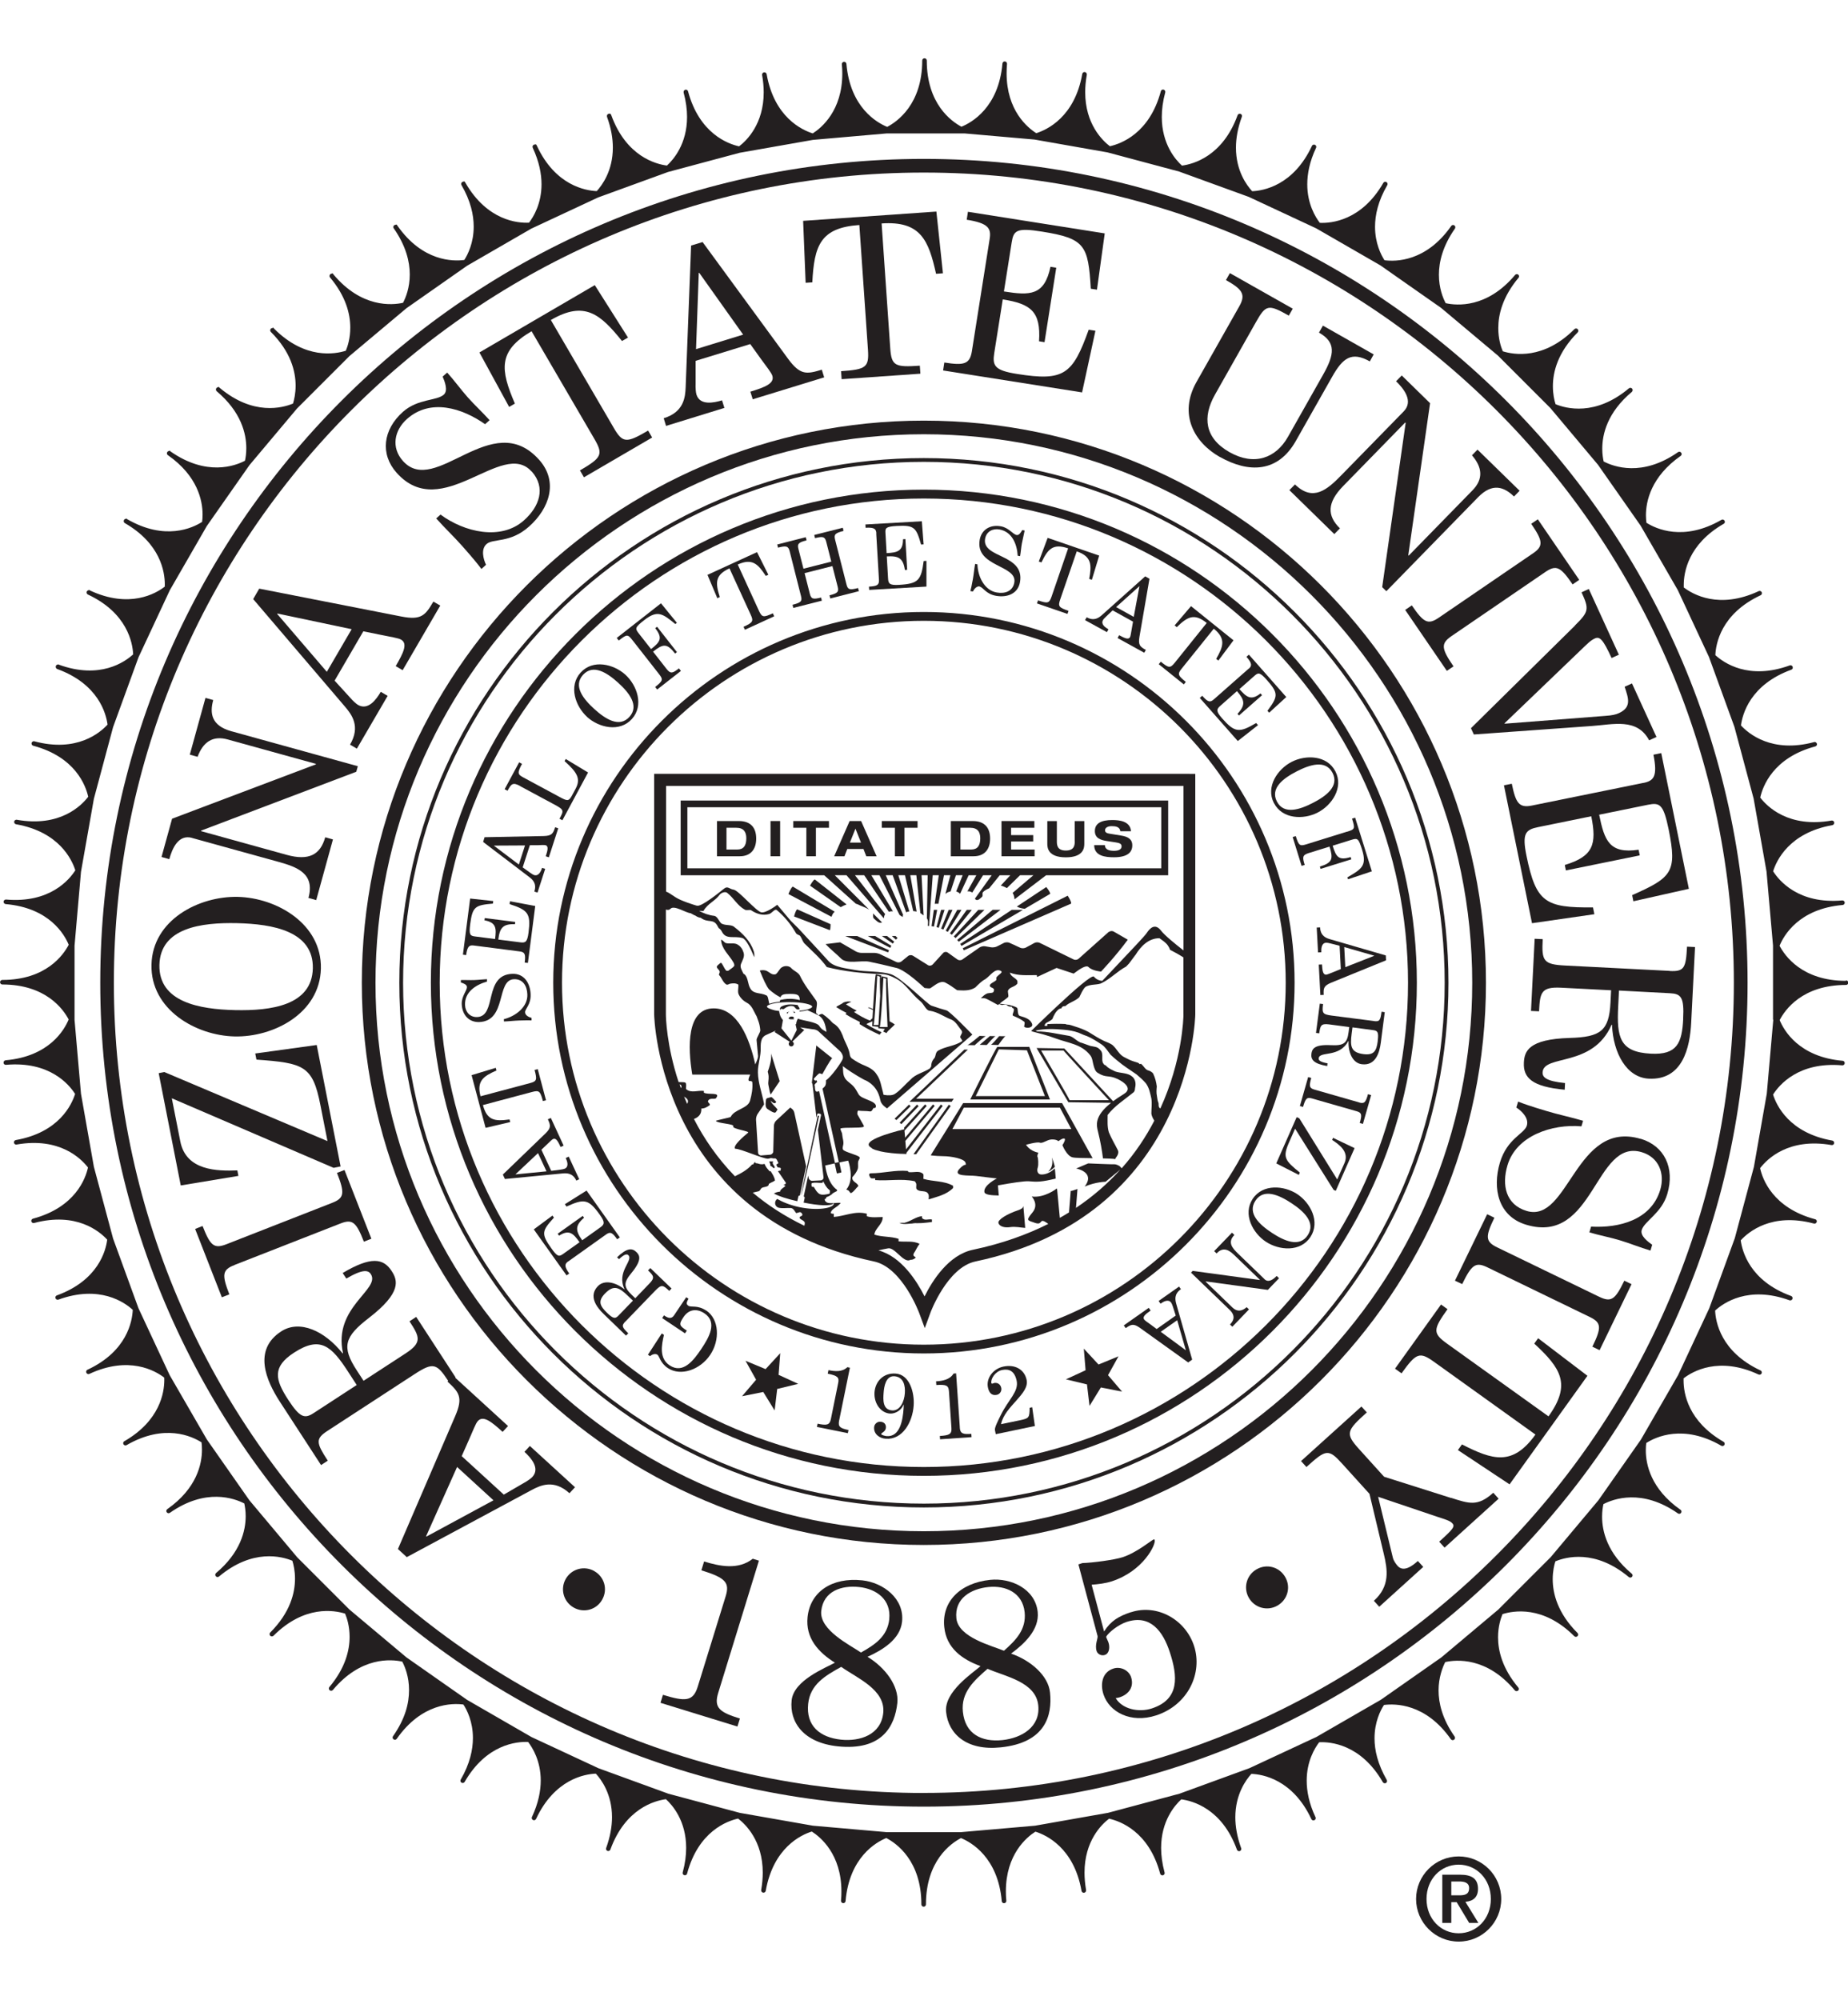 <?xml version="1.0" encoding="UTF-8"?>
<svg id="a" xmlns="http://www.w3.org/2000/svg" viewBox="0 0 332.7 360">
  <defs>
    <style>
      .b {
        fill: #231f20;
      }
    </style>
  </defs>
  <path class="b" d="M332.32,176.54c-7.87,0-11-4.51-11.94-6.31.76-1.87,3.48-6.65,11.35-7.34.22-.01.38-.2.38-.41v-.04c-.02-.21-.2-.37-.41-.37h-.04c-7.84.69-11.35-3.53-12.44-5.25.6-1.92,2.88-6.92,10.66-8.3.2-.04.34-.21.34-.41,0-.02,0-.04,0-.08-.03-.19-.21-.34-.4-.34-.02,0-.05,0-.07,0-7.75,1.37-11.61-2.52-12.85-4.13.43-1.97,2.28-7.17,9.91-9.21.18-.05.31-.21.31-.39,0-.03-.01-.07-.02-.1-.05-.18-.22-.31-.4-.31-.03,0-.06.01-.1.02-7.6,2.04-11.79-1.5-13.17-3,.26-1.99,1.64-7.33,9.07-10.03.17-.07.26-.22.26-.39,0-.05-.01-.1-.03-.14-.06-.17-.22-.27-.39-.27-.05,0-.09,0-.14.03-7.39,2.69-11.87-.47-13.38-1.85.08-2.01,1-7.44,8.15-10.78.14-.06.23-.22.23-.37,0-.06,0-.12-.04-.18-.06-.14-.22-.23-.37-.23-.05,0-.11,0-.17.04-7.14,3.33-11.87.57-13.49-.67,0-.13,0-.26,0-.43,0-2.28.79-7.33,7.19-11.02.14-.08.21-.22.21-.35,0-.07-.01-.14-.06-.21-.07-.13-.22-.21-.35-.21-.07,0-.14.03-.21.06-6.82,3.94-11.78,1.61-13.5.52-.04-.35-.09-.8-.09-1.33,0-2.54.91-6.95,6.25-10.7.12-.08.18-.21.18-.34,0-.08-.02-.17-.08-.23-.08-.12-.2-.18-.34-.18-.08,0-.16.02-.23.07-6.45,4.52-11.59,2.62-13.39,1.68-.12-.53-.25-1.32-.25-2.29,0-2.62.91-6.54,5.33-10.24.09-.09.14-.2.14-.32,0-.09-.03-.18-.1-.27-.08-.09-.19-.14-.31-.14-.09,0-.19.03-.27.1-6.02,5.06-11.32,3.63-13.2,2.85-.22-.68-.48-1.81-.48-3.24,0-2.56.87-6.09,4.46-9.68.08-.08.12-.19.12-.3s-.04-.21-.12-.29c-.08-.08-.18-.12-.29-.12s-.21.04-.29.12c-5.57,5.57-10.96,4.6-12.9,3.99-.35-.81-.81-2.27-.81-4.18,0-2.46.78-5.63,3.64-9.05.06-.07.1-.17.1-.25,0-.12-.05-.23-.14-.32-.08-.05-.18-.09-.26-.09-.12,0-.23.05-.31.14-5.06,6.03-10.51,5.53-12.5,5.09-.48-.91-1.22-2.69-1.22-5.12,0-2.29.67-5.14,2.88-8.3.05-.07.07-.16.07-.24,0-.13-.05-.26-.17-.34-.06-.05-.15-.07-.23-.07-.13,0-.26.06-.34.18-4.51,6.44-9.99,6.43-12.01,6.16-.63-.98-1.7-3.08-1.7-6.02,0-2.1.54-4.63,2.2-7.49.03-.06.05-.13.05-.2,0-.14-.07-.28-.2-.36-.07-.03-.14-.05-.21-.05-.13,0-.27.07-.35.2-3.93,6.82-9.4,7.28-11.43,7.19-.8-1.04-2.26-3.42-2.26-6.93,0-1.88.41-4.08,1.58-6.57.03-.05.04-.11.04-.17,0-.16-.09-.31-.24-.37-.05-.03-.11-.04-.17-.04-.15,0-.3.08-.37.23-3.33,7.13-8.73,8.07-10.76,8.16-.99-1.07-2.92-3.68-2.92-7.84,0-1.62.3-3.48,1.06-5.56,0-.04.03-.09.03-.14,0-.17-.1-.33-.27-.38-.22-.08-.45.03-.53.25-2.69,7.39-7.98,8.79-10.01,9.06-1.17-1.06-3.63-3.88-3.63-8.76,0-1.32.18-2.79.62-4.42,0-.04.01-.07.01-.1,0-.19-.13-.35-.3-.4-.22-.06-.45.06-.5.28-2.03,7.61-7.19,9.47-9.18,9.91-1.37-1.05-4.44-4.02-4.44-9.73,0-.97.09-2.01.29-3.13,0-.03,0-.05,0-.08,0-.2-.14-.37-.34-.41-.23-.04-.44.11-.48.34-1.36,7.75-6.34,10.05-8.28,10.66-1.58-1-5.34-4.08-5.34-10.79,0-.54.03-1.09.07-1.68v-.03c0-.22-.16-.39-.37-.41-.23-.03-.43.14-.45.37-.69,7.94-5.56,10.64-7.38,11.38-1.85-.99-6.24-4.13-6.24-11.91,0-.22-.18-.41-.41-.41s-.41.18-.41.41c0,7.87-4.51,11-6.31,11.94-1.87-.77-6.65-3.48-7.34-11.34-.01-.22-.22-.39-.44-.38-.22.03-.38.2-.38.41v.04c.06.58.08,1.13.08,1.67,0,6.68-3.74,9.76-5.32,10.77-1.93-.6-6.93-2.9-8.3-10.66-.04-.22-.26-.37-.48-.33-.19.03-.34.21-.34.4,0,.02,0,.05,0,.07.2,1.12.29,2.16.29,3.13,0,5.69-3.05,8.67-4.43,9.72-1.97-.43-7.15-2.28-9.19-9.9-.05-.22-.28-.35-.5-.29-.18.05-.3.22-.3.39,0,.04,0,.07,0,.11.44,1.62.62,3.09.62,4.4,0,4.86-2.44,7.67-3.62,8.75-2-.26-7.32-1.64-10.02-9.06-.08-.21-.18-.34-.39-.27-.05,0-.1.02-.14.03-.16.06-.26.22-.26.39,0,.04,0,.09.02.14.76,2.08,1.05,3.93,1.05,5.55,0,4.13-1.91,6.74-2.9,7.82-2-.09-7.44-.99-10.77-8.15-.09-.21-.17-.34-.37-.24-.06,0-.12.01-.18.04-.14.07-.24.22-.24.37,0,.06.02.12.04.18,1.16,2.5,1.58,4.7,1.58,6.57,0,3.5-1.45,5.87-2.25,6.91-2.02.1-7.5-.34-11.45-7.18-.12-.2-.16-.32-.35-.21-.07,0-.15.03-.21.06-.13.08-.2.22-.2.35,0,.07.02.14.05.21,1.66,2.86,2.2,5.39,2.2,7.48,0,2.93-1.06,5.02-1.69,6-2,.27-7.5.31-12.03-6.15-.13-.18-.15-.3-.33-.18-.09,0-.17.03-.24.07-.11.08-.18.21-.18.34,0,.08.03.17.08.23,2.2,3.16,2.88,6.01,2.88,8.3,0,2.41-.73,4.18-1.21,5.1-1.97.44-7.45.95-12.52-5.09-.14-.18-.14-.3-.31-.16-.09,0-.18.03-.26.1-.1.09-.15.2-.15.32,0,.09.03.18.09.26,2.87,3.41,3.65,6.59,3.65,9.04,0,1.89-.46,3.35-.8,4.16-1.92.61-7.33,1.62-12.91-3.97-.16-.16-.13-.28-.29-.12-.1,0-.21.04-.3.12-.07.08-.12.19-.12.29s.05.21.12.29c3.6,3.59,4.46,7.11,4.46,9.68,0,1.41-.26,2.53-.47,3.22-1.86.77-7.17,2.24-13.21-2.84-.18-.14-.12-.27-.27-.1-.12,0-.23.05-.31.16-.06.07-.09.17-.09.25,0,.12.05.23.14.31,4.41,3.71,5.33,7.63,5.33,10.25,0,.96-.12,1.73-.24,2.26-1.79.94-6.94,2.85-13.41-1.68-.18-.13-.1-.26-.23-.07-.13,0-.26.06-.34.18-.05.07-.07.15-.07.23,0,.13.05.26.18.34,5.35,3.74,6.24,8.16,6.24,10.7,0,.53-.04.97-.09,1.31-1.7,1.09-6.67,3.45-13.5-.5-.2-.11-.09-.25-.21-.05-.14,0-.27.07-.35.21-.03.06-.05.13-.05.2,0,.14.07.28.21.36,6.4,3.69,7.19,8.74,7.19,11.03,0,.14,0,.28-.01.4-1.59,1.24-6.34,4.02-13.49.68-.2-.1-.07-.24-.17-.04-.15,0-.3.09-.38.24-.03.05-.03.11-.03.17,0,.15.09.31.23.37,7.12,3.33,8.06,8.74,8.15,10.77-1.48,1.36-5.97,4.56-13.39,1.85-.1-.03-.11-.08-.11-.11,0,.01,0,.04-.03.09-.17,0-.33.1-.39.27-.01.05-.02.1-.02.14,0,.17.1.33.27.4,7.4,2.69,8.79,7.99,9.06,10-1.36,1.49-5.55,5.06-13.18,3.01-.05-.01-.09-.03-.1-.05,0,.01,0,.01,0,.04-.18,0-.34.13-.4.3,0,.04,0,.08,0,.12,0,.17.12.34.31.39,7.6,2.03,9.45,7.2,9.89,9.18-1.22,1.6-5.09,5.53-12.86,4.14-.04,0-.05-.01-.07-.03v.03c-.2,0-.37.14-.4.34,0,.03,0,.05,0,.07,0,.19.14.37.34.4,7.75,1.37,10.05,6.35,10.67,8.29-1.09,1.7-4.59,5.94-12.46,5.26-.03,0-.03,0-.04-.01,0,0,0,0,0,.01-.22,0-.39.16-.41.37v.04c0,.21.16.39.37.41,7.84.68,10.57,5.44,11.35,7.32-.93,1.79-4.05,6.33-11.95,6.33-.23,0-.41.18-.41.41,0,.22.18.41.41.41,7.87,0,11,4.5,11.94,6.3-.77,1.87-3.49,6.65-11.35,7.34-.21.03-.37.2-.37.41v.04c.01.23.21.4.44.37,7.84-.69,11.35,3.53,12.44,5.24-.6,1.92-2.89,6.93-10.67,8.3-.2.04-.34.21-.34.4,0,.03,0,.05,0,.08.04.22.26.38.47.33,7.75-1.37,11.62,2.52,12.86,4.13-.43,1.98-2.28,7.16-9.9,9.21-.18.05-.31.21-.31.39,0,.03,0,.07.01.1.06.22.29.36.5.29,7.6-2.03,11.79,1.5,13.16,3-.25,2-1.63,7.33-9.06,10.03-.16.06-.27.21-.27.38,0,.05,0,.09.03.14.07.21.31.32.52.24,7.4-2.69,11.89.47,13.38,1.84-.09,2.02-1,7.45-8.15,10.78-.16.07-.24.22-.24.37,0,.06.01.12.04.18.1.21.34.3.54.2,7.13-3.32,11.87-.57,13.48.67.01.13.01.27.01.42,0,2.29-.8,7.34-7.2,11.03-.13.07-.2.21-.2.35,0,.06.01.14.05.2.12.2.37.26.56.15,6.82-3.94,11.78-1.59,13.49-.5.05.34.08.79.08,1.32,0,2.55-.9,6.95-6.24,10.7-.11.08-.18.21-.18.34,0,.08.03.16.08.23.13.18.39.22.57.09,6.44-4.51,11.59-2.61,13.39-1.68.12.54.25,1.32.25,2.28,0,2.62-.92,6.54-5.34,10.25-.09.08-.14.19-.14.31,0,.09.03.18.1.26.14.18.41.19.58.05,6.03-5.06,11.32-3.62,13.2-2.84.22.68.48,1.81.48,3.23,0,2.58-.87,6.1-4.46,9.69-.07.08-.12.18-.12.29,0,.1.05.21.12.29.16.16.43.16.59,0,5.56-5.56,10.95-4.59,12.89-3.98.34.81.81,2.27.81,4.18,0,2.45-.78,5.63-3.64,9.03-.06.08-.1.17-.1.27,0,.11.06.23.15.31.17.14.43.12.58-.05,5.05-6.03,10.5-5.54,12.49-5.1.48.91,1.22,2.7,1.22,5.11s-.67,5.14-2.88,8.31c-.06.07-.08.15-.08.23,0,.13.06.26.18.34.19.13.44.09.57-.1,4.51-6.44,9.99-6.44,12-6.17.64.99,1.71,3.08,1.71,6.02,0,2.1-.54,4.63-2.19,7.49-.04.06-.06.13-.06.2,0,.14.07.28.2.36.2.11.45.05.56-.14,3.93-6.81,9.4-7.28,11.43-7.19.8,1.04,2.27,3.42,2.27,6.93,0,1.88-.42,4.07-1.58,6.57-.04.05-.04.11-.04.18,0,.16.09.3.24.37.2.1.44,0,.54-.2,3.33-7.13,8.73-8.07,10.76-8.15.98,1.07,2.91,3.68,2.91,7.84,0,1.61-.3,3.47-1.05,5.54-.01.05-.03.1-.03.14,0,.17.1.32.27.39.21.07.44-.03.52-.25,2.69-7.39,7.98-8.79,10-9.06,1.17,1.07,3.64,3.88,3.64,8.77,0,1.32-.18,2.79-.62,4.41,0,.04-.02.07-.02.1,0,.19.13.35.31.4.22.06.45-.07.5-.29,2.03-7.6,7.19-9.46,9.18-9.9,1.36,1.04,4.44,4.02,4.44,9.73,0,.97-.09,2.01-.28,3.13,0,.02,0,.05,0,.07,0,.19.14.37.34.4.23.04.44-.1.48-.33,1.37-7.75,6.34-10.06,8.29-10.67,1.58,1.01,5.33,4.09,5.33,10.78,0,.53-.01,1.1-.07,1.67v.03c0,.22.16.39.38.41.22.01.43-.14.44-.37.68-7.85,5.45-10.58,7.33-11.35,1.79.93,6.32,4.05,6.32,11.95,0,.22.18.41.41.41s.41-.18.41-.41c0-7.87,4.5-11,6.31-11.94,1.86.76,6.65,3.48,7.34,11.36.01.21.22.38.44.36.22-.02.38-.2.38-.41v-.04c-.06-.58-.08-1.14-.08-1.67,0-6.67,3.73-9.75,5.32-10.76,1.92.6,6.93,2.88,8.3,10.66.04.23.25.38.48.34.2-.04.34-.21.34-.41,0-.03,0-.05,0-.08-.19-1.12-.28-2.16-.28-3.12,0-5.7,3.04-8.67,4.42-9.72,1.97.43,7.16,2.28,9.2,9.9.06.21.28.34.5.29.18-.05.31-.22.31-.4,0-.04-.01-.07-.02-.11-.43-1.62-.62-3.09-.62-4.41,0-4.86,2.45-7.67,3.63-8.75,2,.26,7.33,1.64,10.02,9.06.08.22.31.32.52.25.17-.07.27-.23.27-.39,0-.04,0-.09-.03-.14-.75-2.08-1.05-3.93-1.05-5.55,0-4.12,1.91-6.74,2.89-7.82,2.02.08,7.45.99,10.8,8.14.09.21.34.3.54.2.15-.06.24-.22.24-.37,0-.05-.01-.12-.04-.18-1.17-2.49-1.58-4.69-1.58-6.57,0-3.49,1.45-5.87,2.25-6.91,2.01-.1,7.5.34,11.45,7.18.11.19.36.27.56.16.13-.08.2-.22.2-.35,0-.07-.01-.14-.05-.21-1.64-2.86-2.2-5.38-2.2-7.48,0-2.93,1.06-5.02,1.7-6.01,2-.26,7.5-.31,12.04,6.16.13.19.39.23.57.1.12-.08.18-.21.18-.34,0-.09-.02-.17-.07-.24-2.22-3.16-2.89-6.01-2.89-8.31s.73-4.18,1.2-5.09c1.97-.44,7.46-.96,12.53,5.09.14.17.4.19.58.05.1-.08.14-.2.14-.31,0-.09-.03-.18-.1-.26-2.86-3.41-3.64-6.58-3.64-9.04,0-1.9.47-3.35.8-4.16,1.92-.61,7.33-1.62,12.92,3.97.16.16.42.16.58,0,.08-.08.12-.18.12-.29s-.04-.21-.12-.29c-3.59-3.59-4.46-7.12-4.46-9.68,0-1.41.26-2.52.48-3.21,1.86-.78,7.16-2.24,13.22,2.83.17.14.43.13.58-.05.06-.07.1-.17.1-.26,0-.11-.06-.23-.16-.31-4.41-3.7-5.33-7.63-5.33-10.25,0-.95.12-1.72.24-2.26,1.79-.93,6.94-2.86,13.41,1.67.18.13.44.09.57-.1.05-.07.07-.15.07-.23,0-.13-.05-.25-.18-.33-5.34-3.74-6.24-8.16-6.24-10.7,0-.53.04-.97.08-1.31,1.7-1.09,6.67-3.46,13.51.49.19.12.45.04.56-.15.03-.06.05-.14.05-.21,0-.13-.07-.27-.2-.35-6.4-3.69-7.2-8.74-7.2-11.02,0-.15,0-.28,0-.4,1.6-1.24,6.35-4.03,13.5-.69.21.09.45,0,.54-.19.03-.06.04-.12.04-.18,0-.15-.09-.31-.24-.37-7.13-3.33-8.07-8.73-8.16-10.77,1.48-1.36,5.96-4.55,13.39-1.85.22.07.45-.03.53-.25.01-.05.02-.1.02-.14,0-.17-.1-.33-.27-.39-7.39-2.69-8.79-8-9.06-10.01,1.36-1.49,5.54-5.06,13.18-3.02.22.06.44-.07.5-.29,0-.04.02-.07.02-.1,0-.19-.12-.36-.31-.39-7.61-2.04-9.47-7.2-9.9-9.19,1.22-1.61,5.09-5.52,12.86-4.16.22.04.43-.11.47-.32,0-.03,0-.05,0-.08,0-.2-.14-.37-.34-.41-7.75-1.36-10.05-6.34-10.66-8.28,1.08-1.7,4.58-5.95,12.46-5.26.22.02.43-.15.44-.38v-.03c0-.22-.16-.4-.37-.41-7.85-.68-10.57-5.44-11.34-7.32.92-1.8,4.05-6.33,11.95-6.33.22,0,.41-.18.41-.41s-.18-.41-.41-.41M319.25,183.54l-1.17,13.3-2.32,13.19-3.44,12.83-4.59,12.6-5.62,12.05-6.69,11.6-7.66,10.93-8.58,10.23-9.44,9.44-10.24,8.6-10.9,7.63-11.59,6.69-12.06,5.62-12.61,4.6-12.85,3.44-13.15,2.32-13.35,1.16h-13.37l-13.26-1.16-13.16-2.31-12.88-3.45-12.57-4.58-12.07-5.62-11.59-6.69-10.91-7.64-10.26-8.61-9.42-9.42-8.6-10.25-7.66-10.95-6.68-11.55-5.64-12.09-4.56-12.52-3.46-12.92-2.32-13.14-1.16-13.3v-13.35l1.16-13.3,2.32-13.14,3.46-12.91,4.57-12.55,5.64-12.08,6.67-11.57,7.67-10.95,8.57-10.2,9.42-9.42,10.27-8.62,10.91-7.64,11.56-6.68,12.04-5.62,12.58-4.58,12.91-3.46,13.18-2.32,13.26-1.16h14.07s0,0,.01,0l12.56,1.1,13.13,2.31,12.9,3.45,12.54,4.56,12.13,5.66,11.57,6.67,10.91,7.64,10.25,8.6,9.44,9.44,8.58,10.22,7.66,10.94,6.69,11.59,5.62,12.05,4.58,12.58,3.46,12.91,2.32,13.13,1.17,13.32v13.34Z"/>
  <path class="b" d="M166.32,28.6C84.56,28.6,18.05,95.12,18.05,176.89s66.51,148.29,148.28,148.29,148.29-66.53,148.29-148.29S248.09,28.6,166.32,28.6M166.32,322.72c-80.41,0-145.82-65.43-145.82-145.83S85.92,31.06,166.32,31.06s145.83,65.41,145.83,145.82-65.42,145.83-145.83,145.83"/>
  <path class="b" d="M267.52,176.89c0-55.8-45.4-101.18-101.2-101.18s-101.18,45.38-101.18,101.18,45.39,101.19,101.18,101.19,101.2-45.4,101.2-101.19M166.32,275.61c-54.43,0-98.72-44.28-98.72-98.72s44.29-98.73,98.72-98.73,98.73,44.28,98.73,98.73-44.29,98.72-98.73,98.72"/>
  <path class="b" d="M166.32,82.45c-52.06,0-94.43,42.37-94.43,94.44s42.37,94.44,94.43,94.44,94.45-42.37,94.45-94.44-42.37-94.44-94.45-94.44M166.32,270.64c-51.7,0-93.75-42.06-93.75-93.75s42.05-93.76,93.75-93.76,93.77,42.06,93.77,93.76-42.06,93.75-93.77,93.75"/>
  <path class="b" d="M166.32,88.13c-48.93,0-88.75,39.82-88.75,88.75s39.81,88.76,88.75,88.76,88.76-39.82,88.76-88.76-39.81-88.75-88.76-88.75M166.32,264.05c-48.05,0-87.16-39.1-87.16-87.16s39.11-87.16,87.16-87.16,87.17,39.1,87.17,87.16-39.1,87.16-87.17,87.16"/>
  <path class="b" d="M233.07,176.88c0-36.8-29.94-66.73-66.74-66.73s-66.73,29.94-66.73,66.73,29.94,66.73,66.73,66.73,66.74-29.94,66.74-66.73M166.32,242.03c-35.92,0-65.14-29.22-65.14-65.15s29.22-65.14,65.14-65.14,65.15,29.22,65.15,65.14-29.22,65.15-65.15,65.15"/>
  <path class="b" d="M106.98,282.77c-1.82-1.02-4.11-.39-5.14,1.44-1.02,1.82-.38,4.11,1.45,5.14,1.84,1.04,4.12.39,5.13-1.44,1.04-1.85.38-4.11-1.44-5.13"/>
  <path class="b" d="M103.51,267.68l-8.12-7.42-.97,1.06c1.15,1.06,2.86,2.94,1.42,4.52-.27.29-.87.72-1.65,1.15l-3.49,2.03-7.58-6.93,1.32-2.98c.73-1.62,1.18-2.89,1.59-3.34.97-1.06,2.45.12,4.46,1.96l.97-1.06-9.5-8.69.07-.04-7.1-10.91-1.21.79c1.84,2.82,2.33,3.81-.73,5.8l-7.54,4.91-1.23-1.89c-2.76-4.24-2.21-6.04,2.2-9.43,5.93-4.58,5.18-6.77,4.08-8.45-1.48-2.29-3.73-2.65-8.81.37l.66,1c3.02-1.77,3.95-1.51,4.41-.8,1.8,2.76-6.85,5.95-5.01,14.23l-.07.04c-3.2-4.04-7.73-6.13-11.06-3.96-5.11,3.32-2.71,8.85-.24,12.65l7.42,11.41,1.21-.79c-2.08-3.2-2.27-3.93-.05-5.37l15.74-10.25c3.3-2.14,3.94-1.86,5.98,1.24l-.12.14c2.09,1.92,2.85,2.83,1.4,6.19l-10.32,23.95,1.59,1.46,22.48-12.08c1.58-.84,4-1.99,6.81.58l.98-1.06ZM56.57,254.28c-1.68,1.1-2.51,1.01-4.68-2.33-2.36-3.63-2.93-5.9,1.04-8.48,4.71-3.06,6.71-1.25,9.76,3.46l1.53,2.36-7.66,4.99ZM76.77,276.57l-.06-.06,5.58-12.47,6.55,6-12.07,6.53Z"/>
  <path class="b" d="M42.2,227.69l19.06-7.46c2.2-.87,2.87-.27,4.25,3.26l1.35-.53-4.84-12.37-1.35.52c1.42,3.63,1.34,4.53-.87,5.39l-19.06,7.46c-2.21.85-2.88.26-4.27-3.29l-1.34.53,4.81,12.3,1.35-.53c-1.37-3.52-1.29-4.42.92-5.27"/>
  <path class="b" d="M42.73,210.66c-3.58.13-9.23.1-10.27-5.22l-1.53-7.76,29.13,12.52,1.26-.25-4.3-21.86-11.07,1.53.22,1.1c8.52.62,10.12,1.08,11.51,8.17l1.28,6.5-29.37-12.43-1.02.2,3.97,20.21,10.38-1.72-.19-.99Z"/>
  <path class="b" d="M42.23,186.55c6.98.16,15.35-4.14,15.54-12.21.18-8.07-7.98-12.75-14.97-12.91-6.99-.15-15.35,4.14-15.53,12.21-.18,8.07,7.98,12.75,14.96,12.91M28.7,173.68c.16-6.71,7.57-7.66,13.99-7.52,6.42.15,13.78,1.44,13.63,8.14-.16,6.7-7.57,7.65-13.99,7.51-6.42-.14-13.78-1.44-13.63-8.14"/>
  <path class="b" d="M34.56,150.82l15.52,4.29c3.48.96,6.65,2.14,5.45,6.51l1.4.39,3.01-10.92-1.39-.39c-.88,3.17-2.97,4.26-6.92,3.17l-15.39-4.26-.05-.1,27.95-10.6.28-1-22.79-6.3c-3.56-.99-3.91-3.21-3.24-5.61l-1.4-.38-2.82,10.21,1.4.39c1-2.69,2.74-3.87,5.44-3.12l15.83,4.38.05.09-25.91,9.79-1.9,6.89,1.4.39c.52-1.9,1.62-4.51,4.09-3.83"/>
  <path class="b" d="M63,134.02l1.25.73,5.54-9.5-1.24-.73c-.79,1.36-2.27,3.42-4.11,2.35-.35-.21-.89-.7-1.48-1.38l-2.72-2.98,5.17-8.88,3.2.65c1.73.37,3.07.54,3.6.85,1.24.72.4,2.41-.97,4.77l1.25.73,6.77-11.63-1.24-.72c-1.44,2.46-2.16,3.39-5.75,2.69l-25.6-5.02-1.09,1.88,16.57,19.41c1.15,1.37,2.8,3.49.87,6.78M49.9,110.5l.04-.07,13.37,2.82-4.47,7.67-8.94-10.42Z"/>
  <path class="b" d="M219.63,82.25c5.21,2.94,10.44,2.82,13.66-2.88l6.56-11.59c1.88-3.32,3.47-4.59,6.76-2.73l.7-1.26-9.14-5.18-.71,1.26c3.07,1.74,2.84,3.87.74,7.57l-6.34,11.21c-2.14,3.78-6.02,5.27-10.5,2.74-4.48-2.53-4.91-6.32-2.62-10.37l7.37-13.04c1.78-3.15,2.22-3.27,5.92-1.17l.71-1.25-11.32-6.4-.71,1.25c2.87,1.62,3.64,2.53,2.42,4.69l-7.71,13.63c-3.32,5.87-.38,10.94,4.2,13.53"/>
  <path class="b" d="M265.01,81.96c1.87,2.17,2.06,4.27.1,6.28l-11.47,11.74h-.11l3.93-27.41-5.1-4.99-1.02,1.04c1.41,1.37,3.17,3.59,1.37,5.43l-11.25,11.51c-2.52,2.58-5.08,4.8-8.32,1.63l-1.01,1.03,8.09,7.91,1.01-1.03c-2.35-2.3-2.3-4.65.56-7.59l11.16-11.43h.12l-4.23,29.6.75.73,16.51-16.91c2.58-2.65,4.69-1.87,6.47-.13l1.01-1.04-7.58-7.4-1.01,1.03Z"/>
  <path class="b" d="M275.95,99.62l-16.91,11.55c-1.96,1.34-2.74.91-4.87-2.21l-1.19.82,7.5,10.97,1.2-.81c-2.2-3.21-2.32-4.1-.36-5.45l16.91-11.55c1.97-1.33,2.74-.9,4.89,2.25l1.19-.82-7.45-10.9-1.19.81c2.12,3.11,2.24,4.01.29,5.34"/>
  <path class="b" d="M283.53,112.62l-18.71,18.45.52,1.13,21.28-1.53c3.77-.26,8.11-1.5,10.28,2.58l1.32-.6-4.41-9.64-1.32.6c.68,2.07,1.3,3.68-1.04,4.75-.52.24-1.18.41-2.42.49l-18.13,1.41-.03-.08,13.99-13.43c.89-.85,1.49-1.48,2.26-1.83.87-.4,1.45.09,3.02,3.52l1.31-.6-5.41-11.83-1.31.6c1.39,3.03,1.33,3.49-1.2,5.98"/>
  <path class="b" d="M295.87,140.91l-20.07,4.08c-2.32.47-2.91-.43-3.63-3.93l-1.41.29,5.05,24.82,11.23-1.62-.25-1.23c-8.58.1-10.26-.9-11.97-9.27-.83-4.05-.18-4.72,2.1-5.18l9.56-1.95c1.02,5.04.36,7.22-4.77,8.77l.2.98,13.3-2.71-.21-1.02c-5.28.79-6.15-1.66-7.1-6.3l8.78-1.79c2.13-.43,2.8-.12,3.73,4.44,1.56,7.71.57,8.65-6.57,11.83l.22,1.1,9.99-2.24-4.97-24.43-1.41.29c.79,3.93.05,4.7-1.8,5.08"/>
  <path class="b" d="M300.59,174.75l-18.76-.96c-4-.2-4.3-.82-4.09-4.75l-1.45-.07-.66,12.99,1.45.07c.17-3.36.34-4.44,3.99-4.25l8.98.46-.11,2.24c-.26,5.05-1.76,6.18-7.33,6.34-7.48.22-8.16,2.43-8.26,4.44-.14,2.73,1.47,4.34,7.35,4.88l.06-1.2c-3.48-.34-4.09-1.09-4.04-1.93.17-3.29,9.04-.78,12.42-8.57h.07c.22,5.17,2.65,9.51,6.62,9.71,6.1.31,7.41-5.57,7.64-10.09l.69-13.6-1.44-.07c-.2,3.81-.48,4.52-3.12,4.38M303.03,183.4c-.22,4.33-1.09,6.5-5.83,6.25-5.61-.29-6.16-2.93-5.87-8.55l.14-2.81,9.14.48c2.01.1,2.62.65,2.41,4.62"/>
  <path class="b" d="M295.38,204.99c-11.77-3.51-12.92,15.25-20.53,12.97-3.77-1.13-4.52-4.65-3.45-8.23,1.58-5.31,8-7.46,13.31-7l.3-1c-2.16-.64-4.41-1.1-6.56-1.75-2.96-.88-4.17-1.32-5.14-1.7l-.32,1.07c.99.63,2.29,1.9,1.89,3.25-.45,1.49-3.54,2.29-4.85,6.67-1.39,4.69-.28,9.68,4.76,11.18,12.27,3.66,12.31-15.6,20.77-13.07,3.11.92,4.2,3.88,3.34,6.77-1.63,5.45-7.42,6.91-12.45,6.63l-.31,1.04c1.81.53,3.68.88,5.48,1.42,1.8.54,3.59,1.28,5.52,1.85l.31-1.04c-.79-.57-2.19-1.61-1.89-2.65.5-1.64,3.59-3.03,4.61-6.5,1.39-4.66-.51-8.65-4.79-9.93"/>
  <path class="b" d="M287.95,233.43l-18.42-8.92c-2.13-1.04-2.14-1.93-.49-5.33l-1.3-.63-5.8,11.96,1.3.62c1.7-3.5,2.41-4.05,4.54-3.02l18.42,8.93c2.14,1.03,2.14,1.93.48,5.35l1.3.63,5.75-11.88-1.3-.63c-1.64,3.4-2.35,3.94-4.49,2.91"/>
  <path class="b" d="M276.22,241.84c4.84,4.46,6.68,7.36,2.56,13.09l-18.27-13.09c-2.61-1.88-2.52-2.55.09-6.2l-1.17-.84-8.28,11.55,1.17.84c2.63-3.66,3.24-3.95,5.84-2.08l18.27,13.1c-4.12,5.74-7.73,4.58-13.23,1.77l-.73,1.02,9.3,6.17,14.02-19.54-8.88-6.76-.7.98Z"/>
  <path class="b" d="M261.24,269.62l-12.06-3.82-4.55-5.03c-2.5-2.77-2.16-3.29,1.44-6.55l-.97-1.06-10.87,9.82.97,1.07c3.52-3.18,3.95-3.35,6.45-.58l4.9,5.41,2.56,10.73c.7,2.93,1.18,5.86-1.77,8.52l.97,1.07,7.92-7.17-.97-1.07c-1.01.92-2.58,2.06-3.63.9-.24-.27-.7-.83-.87-1.49l-2.65-10.96,10.54,3.56c1.54.51,2.38.72,2.83,1.23.51.56.09,1.06-2.38,3.29l.97,1.07,9.73-8.81-.96-1.07c-2.83,2.55-4.36,1.94-7.6.92"/>
  <path class="b" d="M95.72,84.85c2.61,2.94,1.39,6.34-1.4,8.82-4.14,3.68-10.73,2.12-15.01-1.05l-.78.69c1.49,1.68,3.17,3.26,4.66,4.94,2.05,2.31,2.85,3.32,3.48,4.16l.83-.75c-.5-1.06-.95-2.82.1-3.74,1.18-1.05,4.22-.1,7.64-3.14,3.66-3.25,5.33-8.07,1.84-12-8.51-9.57-18.68,6.77-24.55.18-2.16-2.43-1.53-5.52.72-7.53,4.26-3.79,9.96-1.97,14.08.92l.81-.72c-1.25-1.4-2.65-2.68-3.91-4.09-1.25-1.41-2.38-2.98-3.72-4.48l-.82.72c.38.9,1.02,2.52.21,3.25-1.29,1.15-4.64.7-7.35,3.09-3.63,3.23-4.12,7.63-1.16,10.96,8.16,9.19,19.02-6.15,24.3-.22"/>
  <path class="b" d="M92.69,72.63c-2.6-6.06-3.09-9.44,3.01-13.01l11.33,19.42c1.61,2.78,1.26,3.36-2.62,5.63l.72,1.24,12.28-7.16-.73-1.25c-3.87,2.27-4.57,2.3-6.18-.48l-11.33-19.42c6.11-3.56,8.93-1.02,12.81,3.78l1.08-.62-5.98-9.44-20.77,12.12,5.35,9.8,1.04-.6Z"/>
  <path class="b" d="M130.42,73.44l-.43-1.38c-1.5.45-3.99.97-4.61-1.06-.11-.39-.18-1.12-.15-2.01v-4.04s9.84-3.02,9.84-3.02l1.9,2.65c1.04,1.44,1.9,2.48,2.08,3.06.42,1.39-1.35,2.06-3.96,2.86l.43,1.37,12.86-3.95-.43-1.38c-2.72.83-3.88,1.02-6.05-1.93l-15.41-21.04-2.07.63-.98,25.5c-.07,1.79-.31,4.47-3.95,5.58l.42,1.38,10.51-3.24ZM125.8,49.12l.08-.02,7.91,11.13-8.48,2.61.49-13.71Z"/>
  <path class="b" d="M146.24,50.83c.35-6.59,1.41-9.84,8.47-10.33l1.55,22.43c.22,3.2-.35,3.57-4.84,3.88l.1,1.44,14.18-.99-.1-1.44c-4.48.31-5.11.04-5.33-3.17l-1.55-22.43c7.04-.49,8.46,3.04,9.8,9.06l1.24-.09-1.18-11.11-23.99,1.67.45,11.15,1.2-.08Z"/>
  <path class="b" d="M197.23,59.54l-1.23-.19c-2.9,8.08-4.44,9.3-12.88,7.96-4.08-.64-4.48-1.48-4.12-3.78l1.53-9.64c5.07.8,6.88,2.19,6.53,7.54l.99.16,2.11-13.4-1.04-.17c-1.1,5.23-3.7,5.18-8.38,4.44l1.4-8.84c.34-2.14.87-2.67,5.46-1.93,7.78,1.23,8.31,2.49,8.78,10.28l1.11.17,1.4-10.13-24.63-3.89-.22,1.43c3.96.62,4.43,1.59,4.13,3.46l-3.2,20.22c-.38,2.33-1.43,2.58-4.96,2.02l-.22,1.43,25.02,3.95,2.4-11.08Z"/>
  <path class="b" d="M226.24,282.45c-1.82,1.04-2.45,3.32-1.41,5.14,1.04,1.81,3.31,2.45,5.14,1.41,1.84-1.05,2.47-3.33,1.41-5.14-1.04-1.83-3.31-2.45-5.13-1.41"/>
  <path class="b" d="M136.65,280.91l-1.13-.35c-2.59,2.05-5.96,1.36-8.76.49l-.49,1.59c4.43,1.37,5.13,2.24,4.36,4.72l-5.01,16.21c-.84,2.71-2.23,2.72-6.27,1.48l-.44,1.44,13.85,4.27.45-1.44c-3.59-1.11-4.75-1.9-3.91-4.61l7.33-23.8Z"/>
  <path class="b" d="M155.25,284.45c-5.49-.59-9.38,2.07-9.86,6.6-.4,3.78,1.93,6.34,4.92,8.22-1.7.95-7.4,3.15-7.79,6.77-.41,3.95,2.14,7.62,8.28,8.28,8.07.85,10.31-3.7,10.75-7.81.32-3.03-2.18-6.37-5.37-8.3,2.65-1.2,5.88-3.11,6.22-6.32.45-4.16-3.41-7.04-7.15-7.44M159.01,308.34c-.42,3.9-4.17,5.14-7.61,4.78-3.78-.4-6.33-2.48-5.9-6.47.37-3.48,3.09-5.05,5.95-6.63,2.81,2.02,8.02,4.09,7.56,8.33M160.1,291.43c-.33,3.12-2.59,4.6-5.1,6.01-1.92-1.33-7.51-4.03-7.15-7.48.4-3.61,3.69-4.65,6.81-4.31,3.11.32,5.81,2.25,5.43,5.79"/>
  <path class="b" d="M182.04,297.62c2.34-1.72,5.1-4.27,4.78-7.47-.43-4.16-4.81-6.18-8.55-5.79-5.49.57-8.75,3.97-8.27,8.51.39,3.79,3.21,5.8,6.53,7.02-1.47,1.28-6.58,4.63-6.2,8.25.41,3.95,3.67,7.01,9.82,6.37,8.07-.83,9.32-5.75,8.89-9.87-.31-3.04-3.46-5.77-6.99-7M172.18,291.29c-.38-3.61,2.65-5.32,5.76-5.64,3.12-.32,6.15,1.01,6.53,4.53.32,3.12-1.58,5.04-3.73,6.94-2.16-.91-8.2-2.38-8.56-5.83M180.47,313.2c-3.79.39-6.72-1.12-7.12-5.1-.36-3.49,1.98-5.58,4.44-7.73,3.17,1.39,8.69,2.34,9.13,6.57.41,3.91-3,5.89-6.45,6.26"/>
  <path class="b" d="M203.65,290.16c-2.22.73-3.66,1.56-4.88,3.49l-2.24-8.41c1.24-.11,2.44-.23,3.67-.63,5.67-1.87,7.93-6.65,7.68-7.41-.04-.12-.09-.14-.17-.12-.43.15-3.01,2.35-5.59,3.2-1.51.49-5.47,1.01-7.26,1.06l-.71.24,3.45,12.9c.09.41-.54,1.59-.17,2.7.18.56.87.9,1.46.7.87-.28.93-1.45.68-2.21-.11-.34-.31-.68-.43-1.04.36-.78,2.22-2.22,3.69-2.7,4.29-1.4,6.55,1.72,7.76,5.41,1.44,4.36,1.83,8.51-3.22,10.16-2.42.79-5.37.09-6.51-1.86.22-.03.47-.06.71-.14,1.66-.54,2.63-1.88,2.06-3.63-.42-1.27-1.93-1.97-3.2-1.54-2.02.66-2.37,2.8-1.77,4.64,1.04,3.17,4.9,5.28,9.5,3.78,5.76-1.89,8.4-7.65,6.8-12.52-1.57-4.77-6.67-7.57-11.32-6.05"/>
  <path class="b" d="M127.15,235.9c-1.61-1.07-2.72-.53-3.23-.88-.51-.34-.23-.75.03-1.26l-.41-.27-2.19,3.26c-.51.77-1.19.43-1.81,0l-.33.49,4.11,2.75.33-.49c-1.32-.88-1.52-1.06-.6-2.43.98-1.47,2.45-1.57,3.77-.68,2.43,1.62.78,4.4-.56,6.4-1.34,2-3.27,4.59-5.71,2.96-1.92-1.29-1.44-3.65-1.02-5.48l-.39-.26-2.49,3.83.37.25c.35-.27.92-.53,1.33-.26.39.27.49,1.48,1.87,2.4,2.35,1.58,5.87.28,7.64-2.37,1.78-2.65,1.64-6.4-.71-7.98"/>
  <path class="b" d="M112.6,237.86l5.33-5.52c1.14-1.18,1.4-1.1,2.56.01l.41-.43-3.82-3.68-.41.42c1,.96,1.28,1.31.24,2.37l-2.54,2.64-.66-.63c-1.49-1.44-1.44-2.21,0-3.95,1.94-2.37,1.44-3.17.85-3.74-.8-.77-1.73-.71-3.47.95l.35.34c1.04-.98,1.44-.95,1.68-.72.97.94-2.19,2.99-.69,6.11l-.02.03c-1.65-1.32-3.64-1.73-4.77-.57-1.73,1.79-.26,3.77,1.07,5.05l3.99,3.86.41-.42c-1.12-1.08-1.26-1.36-.52-2.13M109.28,236.29c-1.27-1.23-1.7-2.08-.36-3.47,1.6-1.64,2.55-1.11,4.2.49l.83.79-2.6,2.69c-.56.58-.91.63-2.07-.5"/>
  <path class="b" d="M102.31,227.04l6.81-4.85c.78-.56,1.15-.32,1.99.87l.48-.34-5.99-8.43-3.91,2.46.3.42c3.19-1.46,3.98-1.36,6,1.48.98,1.37.84,1.72.07,2.28l-3.24,2.31c-1.22-1.71-1.33-2.63.33-4.06l-.24-.33-4.51,3.21.25.35c1.84-1.17,2.56-.4,3.69,1.18l-2.98,2.12c-.72.51-1.02.51-2.12-1.05-1.87-2.62-1.66-3.13.49-5.5l-.27-.37-3.36,2.49,5.9,8.28.48-.34c-.96-1.34-.8-1.74-.18-2.19"/>
  <path class="b" d="M103.75,212.5l.53-.25-1.89-4.07-.54.25c.27.58.62,1.55-.17,1.92-.15.07-.45.13-.81.18l-1.63.21-1.77-3.8.97-.92c.53-.49.9-.9,1.13-1.01.53-.25.9.44,1.36,1.44l.54-.25-2.3-4.98-.54.25c.49,1.05.63,1.51-.44,2.55l-7.66,7.39.37.8,10.37-1c.72-.06,1.83-.12,2.48,1.28M92.81,211.39v-.03s4.05-3.81,4.05-3.81l1.53,3.28-5.58.55Z"/>
  <path class="b" d="M91.73,201.49c-2.67.37-4.05.19-4.79-2.59l8.87-2.36c1.27-.34,1.46-.13,1.93,1.64l.56-.14-1.49-5.61-.57.15c.47,1.78.41,2.05-.86,2.38l-8.87,2.36c-.74-2.79.57-3.63,2.87-4.64l-.13-.48-4.35,1.32,2.52,9.48,4.44-1.04-.13-.47Z"/>
  <path class="b" d="M92.53,176.25c1.61-.06,2.36,1.21,2.41,2.74.09,2.26-2.12,3.93-4.23,4.45l.02.42c.91-.03,1.84-.15,2.76-.18,1.27-.05,1.79-.03,2.21-.02v-.45c-.47-.12-1.15-.43-1.17-1.01-.02-.63,1.07-1.35,1-3.22-.07-2-1.15-3.78-3.3-3.7-5.22.19-2.72,7.65-6.33,7.78-1.32.05-2.14-.96-2.18-2.18-.09-2.33,1.97-3.65,3.95-4.2v-.44c-.78.03-1.55.14-2.33.16-.76.03-1.55-.03-2.37,0v.44c.4.12,1.07.35,1.09.79.03.7-.98,1.63-.93,3.11.08,1.98,1.33,3.28,3.15,3.22,5.01-.19,3.01-7.59,6.25-7.71"/>
  <path class="b" d="M85.28,170.18l8.29,1.07c.96.12,1.07.55.89,2l.58.07,1.32-10.25-4.55-.85-.06.51c3.33,1.08,3.84,1.7,3.4,5.15-.22,1.68-.55,1.85-1.49,1.73l-3.95-.5c.26-2.09.81-2.84,3-2.76l.05-.41-5.49-.7-.05.41c2.14.39,2.16,1.45,1.91,3.37l-3.63-.47c-.88-.11-1.09-.33-.85-2.21.41-3.19.92-3.42,4.09-3.7l.06-.46-4.16-.45-1.3,10.1.58.08c.21-1.63.6-1.82,1.36-1.73"/>
  <path class="b" d="M96.2,160.48l.57.18,1.38-4.27-.56-.18c-.19.61-.61,1.55-1.44,1.29-.15-.05-.41-.2-.71-.42l-1.34-.96,1.29-3.99h1.33c.72-.03,1.28-.06,1.51,0,.56.18.37.93.02,1.99l.56.19,1.69-5.22-.56-.19c-.36,1.11-.57,1.54-2.06,1.58l-10.64.21-.26.85,8.29,6.31c.58.44,1.41,1.14.93,2.62M88.94,152.23v-.03s5.58-.03,5.58-.03l-1.11,3.44-4.47-3.38Z"/>
  <path class="b" d="M93.67,141.51l6.1,3.28c1.81.97,1.76,1.09.96,2.58l.52.27,4.62-8.6-4.02-2.43-.21.38c2.33,2.09,2.94,3.2,1.98,4.99l-.67,1.25c-.58,1.07-.88.92-2.2.22l-6.59-3.55c-.97-.52-1.05-.8-.18-2.41l-.52-.28-2.61,4.84.52.28c.68-1.26.95-1.58,2.3-.84"/>
  <path class="b" d="M105.7,129.05c2.12,1.92,5.85,2.81,8.06.36,2.21-2.44.93-6.06-1.18-7.98-2.12-1.91-5.85-2.81-8.05-.37-2.21,2.44-.94,6.06,1.17,7.98M104.96,121.47c1.84-2.03,4.38-.35,6.32,1.41,1.94,1.76,3.87,4.11,2.04,6.15-1.84,2.03-4.38.35-6.32-1.41-1.94-1.76-3.87-4.12-2.04-6.15"/>
  <path class="b" d="M113.93,115.31l4.71,6.01c.76.98.74,1.21-.69,2.33l.36.46,4.28-3.35-.36-.46c-1.12.88-1.49,1.04-2.23.1l-2.43-3.11c1.8-1.41,2.49-1.56,3.97.35l.33-.27-3.57-4.56-.34.26c1.42,1.81.87,2.49-.75,3.76l-2.18-2.78c-.74-.95-.75-1.1,1-2.47,2.39-1.86,3.32-1.07,5.55.74l.28-.22-2.86-3.51-7.97,6.24.37.46c1.51-1.18,1.6-1.16,2.53.02"/>
  <path class="b" d="M129.59,107.46c-.82-2.56-.88-3.96,1.74-5.16l3.82,8.34c.55,1.19.38,1.41-1.29,2.18l.25.53,5.27-2.42-.24-.54c-1.68.77-1.95.75-2.5-.44l-3.82-8.34c2.62-1.2,3.67-.06,5.05,2.05l.46-.21-2.04-4.07-8.92,4.09,1.77,4.2.45-.21Z"/>
  <path class="b" d="M142.16,99.2l2.05,8.1c.24.94-.04,1.18-1.53,1.55l.14.57,5.14-1.3-.14-.57c-1.43.36-1.78.28-2.02-.66l-.95-3.73,5.01-1.27.95,3.72c.24.94-.04,1.18-1.47,1.54l.14.57,5.14-1.31-.14-.57c-1.49.39-1.85.31-2.08-.63l-2.06-8.09c-.24-.94.04-1.18,1.53-1.56l-.14-.57-5.14,1.3.14.57c1.43-.35,1.78-.27,2.02.66l.91,3.57-5.01,1.27-.91-3.57c-.24-.93.04-1.17,1.47-1.53l-.14-.57-5.14,1.31.13.57c1.5-.38,1.85-.3,2.1.63"/>
  <path class="b" d="M157.75,96.01l.49,8.34c.05.97-.34,1.15-1.8,1.24l.04.59,10.31-.6v-4.63l-.5.03c-.45,3.47-.96,4.09-4.44,4.29-1.68.1-1.92-.2-1.97-1.15l-.23-3.97c2.1-.12,2.94.27,3.26,2.44l.41-.03-.32-5.53-.43.03c.01,2.18-1.03,2.39-2.95,2.5l-.21-3.65c-.06-.88.11-1.13,2.01-1.24,3.2-.18,3.53.27,4.4,3.34l.46-.03-.32-4.16-10.16.58.03.59c1.64-.1,1.9.25,1.94,1.02"/>
  <path class="b" d="M176.38,105.59c.62.11,1.1,1.33,2.94,1.65,1.97.35,3.93-.34,4.31-2.45.91-5.14-6.9-4.27-6.28-7.82.23-1.31,1.38-1.89,2.59-1.67,2.29.41,3.16,2.69,3.28,4.73l.43.07c.14-.75.18-1.52.32-2.28.14-.76.35-1.52.5-2.33l-.44-.08c-.19.35-.56.97-.99.89-.7-.12-1.4-1.31-2.85-1.57-1.95-.35-3.48.61-3.81,2.41-.87,4.93,6.79,4.52,6.23,7.71-.28,1.58-1.68,2.06-3.18,1.79-2.23-.39-3.4-2.9-3.46-5.06l-.42-.08c-.16.9-.24,1.84-.4,2.73-.22,1.24-.35,1.76-.45,2.16l.45.08c.21-.43.66-1.01,1.23-.92"/>
  <path class="b" d="M192.37,109.95c-1.74-.6-1.93-.8-1.5-2.05l2.98-8.66c2.73.93,2.69,2.48,2.24,4.96l.48.16,1.32-4.36-9.28-3.19-1.59,4.26.47.16c1.17-2.41,2.08-3.47,4.81-2.53l-2.98,8.67c-.43,1.24-.71,1.28-2.44.69l-.19.55,5.49,1.89.19-.56Z"/>
  <path class="b" d="M195.64,111.1l-.29.52,3.93,2.16.28-.51c-.55-.31-1.41-.89-.99-1.65.07-.15.27-.37.54-.62l1.2-1.14,3.67,2.03-.23,1.31c-.14.71-.19,1.26-.31,1.48-.29.51-.98.18-1.96-.35l-.28.51,4.8,2.65.29-.51c-1.02-.56-1.4-.85-1.16-2.32l1.81-10.49-.77-.43-7.76,6.94c-.55.48-1.4,1.18-2.76.43M205.1,105.53l.03.02-1.02,5.48-3.17-1.76,4.16-3.74Z"/>
  <path class="b" d="M213.48,122.73c-1.43-1.15-1.54-1.41-.71-2.42l5.75-7.15c2.25,1.81,1.69,3.25.43,5.43l.39.31,2.73-3.65-7.65-6.15-2.95,3.47.39.31c1.93-1.88,3.15-2.56,5.39-.75l-5.75,7.15c-.83,1.03-1.1.97-2.52-.18l-.37.45,4.52,3.64.37-.47Z"/>
  <path class="b" d="M224.8,120.35l-6.28,5.54c-.72.63-1.11.43-2.08-.66l-.44.39,6.84,7.76,3.64-2.86-.34-.38c-3.02,1.78-3.82,1.77-6.13-.85-1.11-1.27-1.02-1.63-.31-2.25l2.99-2.64c1.39,1.58,1.6,2.49.1,4.08l.26.31,4.16-3.66-.28-.32c-1.71,1.35-2.52.67-3.79-.78l2.74-2.42c.67-.58.96-.61,2.22.81,2.13,2.41,1.97,2.95.08,5.52l.31.34,3.08-2.82-6.73-7.63-.44.39c1.08,1.23.98,1.65.4,2.16"/>
  <path class="b" d="M229.35,144.54c1.51,2.93,5.35,3.02,7.88,1.71,2.54-1.3,4.7-4.48,3.19-7.4-1.5-2.94-5.35-3.03-7.88-1.72-2.54,1.3-4.7,4.48-3.2,7.41M233.43,138.85c2.33-1.2,5.22-2.17,6.47.26,1.26,2.43-1.22,4.22-3.55,5.41-2.33,1.2-5.22,2.17-6.47-.26-1.24-2.43,1.22-4.21,3.55-5.41"/>
  <path class="b" d="M242.5,149.69l-7.29,2.27c-1.19.37-1.4.26-1.93-1.47l-.56.17,1.61,5.19.56-.17c-.42-1.37-.45-1.76.7-2.13l3.77-1.17c.67,2.19.56,2.88-1.74,3.6l.13.41,5.54-1.72-.13-.41c-2.21.69-2.63-.07-3.24-2.04l3.36-1.05c1.14-.35,1.29-.31,1.95,1.81.9,2.9-.17,3.48-2.65,4.93l.11.35,4.29-1.43-3.01-9.66-.56.18c.57,1.83.53,1.91-.91,2.36"/>
  <path class="b" d="M237.65,166.92l-.6.03.24,4.48.59-.03c-.03-.64.01-1.68.88-1.72.16,0,.46.04.81.14l1.6.41.22,4.19-1.23.5c-.67.26-1.17.49-1.41.51-.59.03-.68-.73-.75-1.84l-.58.03.29,5.48.6-.03c-.06-1.16-.03-1.63,1.36-2.2l9.86-4.02-.04-.88-10.01-2.91c-.71-.21-1.74-.56-1.82-2.12M247.39,172.01v.03l-5.19,2.04-.19-3.62,5.38,1.55Z"/>
  <path class="b" d="M247.32,183.77l-7.61-.98c-1.63-.22-1.72-.47-1.51-2.07l-.59-.07-.69,5.27.59.07c.18-1.36.29-1.8,1.76-1.61l3.64.48-.12.91c-.26,2.05-.91,2.46-3.19,2.35-3.05-.16-3.39.73-3.5,1.54-.14,1.1.46,1.81,2.84,2.22l.06-.49c-1.41-.25-1.63-.58-1.59-.92.18-1.33,3.71-.03,5.33-3.09h.04c-.08,2.12.77,3.96,2.38,4.17,2.47.32,3.19-2.03,3.43-3.87l.71-5.5-.58-.08c-.2,1.55-.34,1.83-1.41,1.68M248.04,187.37c-.22,1.75-.65,2.61-2.58,2.36-2.27-.3-2.41-1.39-2.12-3.66l.15-1.15,3.7.49c.82.1,1.05.35.84,1.96"/>
  <path class="b" d="M244.68,198.42l-8.03-2.3c-.93-.26-1-.62-.58-2.09l-.56-.17-1.49,5.22.57.16c.44-1.53.69-1.8,1.61-1.53l8.03,2.3c.93.26,1,.63.57,2.12l.57.16,1.48-5.18-.57-.16c-.41,1.49-.66,1.75-1.59,1.49"/>
  <path class="b" d="M239.84,205.19c1.22.79,3.11,2.12,2.21,4.15l-1.31,2.95-6.82-11-.48-.21-3.67,8.32,4.06,2.07.18-.42c-2.7-2.19-3.13-2.73-1.94-5.43l1.09-2.47,6.93,11.01.39.18,3.39-7.69-3.88-1.85-.16.38Z"/>
  <path class="b" d="M233.55,214.93c-2.38-1.56-6.21-1.89-8.03.86-1.81,2.75,0,6.15,2.38,7.71,2.38,1.57,6.21,1.9,8.02-.85,1.81-2.76,0-6.14-2.37-7.72M235.44,222.32c-1.51,2.29-4.28,1.01-6.47-.43-2.19-1.45-4.46-3.49-2.95-5.78,1.51-2.28,4.28-1,6.47.44,2.19,1.44,4.45,3.48,2.95,5.77"/>
  <path class="b" d="M227.64,230.22l-4.73-4.56c-1.06-1.02-1.97-2.05-.68-3.38l-.43-.41-3.21,3.32.43.41c.93-.97,1.89-.95,3.09.21l4.7,4.53v.05l-12.09-1.64-.3.31,6.95,6.7c1.08,1.04.78,1.91.07,2.63l.42.41,3-3.12-.42-.4c-.88.77-1.74.85-2.56.06l-4.82-4.65v-.05s11.19,1.53,11.19,1.53l2.02-2.1-.43-.41c-.56.58-1.46,1.3-2.21.57"/>
  <path class="b" d="M212.61,232.05l-.34-.48-3.68,2.59.34.49c.52-.37,1.42-.89,1.92-.18.09.13.22.41.32.75l.5,1.57-3.43,2.42-1.07-.79c-.59-.43-1.05-.72-1.19-.93-.34-.48.26-.97,1.17-1.6l-.34-.49-4.49,3.16.35.49c.95-.67,1.37-.89,2.58-.03l8.66,6.21.72-.51-2.86-10.01c-.19-.71-.45-1.77.83-2.67M213.48,243.01h-.03s-4.48-3.3-4.48-3.3l2.96-2.08,1.56,5.39Z"/>
  <path class="b" d="M153,246.17l-.45-.09c-.93.91-2.28.76-3.4.53l-.13.64c1.78.36,2.09.68,1.88,1.68l-1.32,6.51c-.22,1.08-.77,1.15-2.39.81l-.12.58,5.57,1.13.12-.57c-1.44-.3-1.92-.56-1.7-1.65l1.95-9.56Z"/>
  <path class="b" d="M161.25,247.23c-2.14-.16-3.66,1.34-3.81,3.38-.13,1.95,1.09,3.7,2.79,3.82,1.01.06,2.1-.66,2.43-1.61h.03c.02.31,0,.49-.02.76-.14,2-.63,5.08-3.04,4.91-.14-.01-.98-.17-.98-.38.03-.25.79-.39.84-1.14.05-.66-.37-1.04-1.01-1.07-.55-.04-1.07.41-1.11.98-.1,1.23.96,2.01,2.1,2.08,3.04.22,4.82-3.01,5.02-5.98.16-2.28-.7-5.57-3.24-5.75M162.9,250.77c-.09,1.45-.85,3.2-2.3,3.09-1.72-.12-1.61-1.93-1.52-3.17.08-1.11.38-3.08,1.94-2.98,1.67.13,1.98,1.71,1.88,3.07"/>
  <path class="b" d="M172.8,256.93l-.67-9.74-.46.04c-.66,1.1-1.99,1.33-3.15,1.4l.05.66c1.81-.12,2.19.09,2.27,1.11l.45,6.64c.08,1.12-.43,1.31-2.09,1.42l.04.6,5.67-.39-.04-.59c-1.47.11-2.01-.02-2.08-1.14"/>
  <path class="b" d="M185.37,253.39c-.02,1.81-.12,1.9-1.77,2.25l-3.38.7c.63-3.21,5.14-5.44,4.61-7.96-.4-1.92-2.13-2.84-4.17-2.41-1.96.41-3.14,2.18-2.8,3.76.18.87.63,1.53,1.59,1.33.58-.12.93-.7.81-1.25-.14-.65-.66-1-1.3-.88-.08.03-.2.1-.3.11-.08.02-.16,0-.18-.11-.15-.72.67-2.08,1.92-2.34,1.28-.26,2.25.17,2.63,1.92.41,1.97-1.46,3.36-2.85,6.18-.5,1.03-1.15,2.26-1.06,2.71l.15.74,7.04-1.47-.48-3.38-.48.1Z"/>
  <polygon class="b" points="140.47 243.56 137.83 246.43 134.22 244.93 136.12 248.34 133.59 251.31 137.41 250.54 139.46 253.87 139.92 250 143.7 249.08 140.17 247.46 140.47 243.56"/>
  <polygon class="b" points="201.37 244.12 197.77 245.6 195.12 242.74 195.44 246.63 191.9 248.27 195.69 249.18 196.15 253.05 198.19 249.73 202.01 250.48 199.48 247.52 201.37 244.12"/>
  <path class="b" d="M184.25,217.16h-.07c0,.24-.26.46-.96.7-1.81.6-3.62,1.66-3.47,2.26.15.6,1.05.91,2.11.75.94-.14,1.88.09,2.71.14-.14-1.83-.32-3.77-.32-3.77v-.08Z"/>
  <path class="b" d="M167.58,207.86l.05.11c.75.07,1.51.13,2.13.13,1.5,0,3.91.46,4.07,1.2.16.76.05-.2-1.15,1.15-1.2,1.37,1.81,1.06,3.02,1.21,1.2.16,3.77.45,3.77.45,0,0-2.41,1.21-2.25,2.42.06.54,1.27.62,2.59.65-.05-.66-.11-1.3-.15-1.82,2.4-.44,4.75-.8,5.54-.74,1.53.13,2.31.14,4.87-.49-.1-.99-.1-1.55-.19-1.83,0,0-.95,1.1-2.38,1.1-.68,0-.87-.65-.68-1.21.19-.57.08-1.81-.03-1.97-.12-.15.15-.75.15-.75-1.59-.3-2.22-1.42-2.22-1.42,0,0,1.99-.57,2.48-.38.5.19,1.28-.51,2.04-.57.98-.07,1.32.31,1.32.31,0,0,.56-.49.98-.49s.03.75-.27,1.2c0,0,.76,1.93,1.81,2.19.47.12,1.99.13,3.63.15l-5.5-9.91h-17.81l-5.79,9.31ZM190.82,199.37l2.05,3.85h-21.4l2.05-3.85h17.29Z"/>
  <path class="b" d="M188.79,210.84c.38-.11,1.1-.8,1.1-.8.03-.19-.51-1.77-.5-1.66.39,2.07-.98,2.57-.6,2.46"/>
  <path class="b" d="M164.46,207.75h.03s.07,0,.1,0h.35l6.22-8.68-.33-.24-6.38,8.92h.01Z"/>
  <path class="b" d="M156.96,206.69s.09.05.14.08c.17.09.35.16.55.23.02,0,.03,0,.05.01.22.07.46.14.72.2.06.01.14.03.21.05.23.05.47.1.73.14.03,0,.06,0,.08.01.29.04.58.08.87.11.07,0,.14.02.22.03.26.03.53.06.79.07.02,0,.06.01.08.01.3.02.58.04.86.05.06,0,.12,0,.17,0,.25,0,.48.03.71.03.02,0,.04,0,.05,0v-.22s6.53-8.43,6.53-8.43l-.32-.26-6.28,8.08-.13-1.52,5.29-6.31-.31-.26-5.02,5.99-.11-1.27,4-4.45-.3-.28-3.79,4.21c.03.09.04.15.05.2h0c0,.05,0,.07,0,.07,0,0-7.61,1.74-6.25,3.09.11.11.26.22.43.31"/>
  <path class="b" d="M161.98,202.07s.07.06.11.1c.06.06.13.12.18.17l3.11-3.24-.29-.29-3.12,3.25h0Z"/>
  <path class="b" d="M161.38,201.59h0s0,.01,0,.02l2.56-2.51-.28-.29-2.61,2.55s0,0,0,0c.1.07.19.15.31.22"/>
  <path class="b" d="M138.82,189.56c.04.79.08,1.4-.6,3.34.17.62.21.84.1,1.89-.03.23.01.43.05.66.06.3.13.58.17.88.04.23.11.44.19.64,0,.02,0,.03,0,.05l1.64-2.42-1.57-5.03Z"/>
  <path class="b" d="M139.75,198.31c-.15-.12-.79-.95-.95-.84-.34.16-.9.09-.9.53-.06.56-.23,1.41.39,1.67l-.24-.14c1.82,1.24,1.51.63,1.94.19-.34-.52-1.07-1.01-1.27-1.62-.03-.05.78.93,1.03.19"/>
  <path class="b" d="M165.99,219.2v-.31c-1.21.16-1.96.91-3.17,1.21h-.91c.91.45,1.97,0,2.86.16l-.6-.16c1.2.16,2.41,0,3.61-.15v-.45c-.6-.15-1.35.3-1.8-.3"/>
  <path class="b" d="M166.16,211.28c-.62-.62-1.64-.2-2.56-.31-.1,0-.1-.21-.2-.21-2.25-.2-4.4.42-6.55.42-.62,0-.31.5-.2.71.1.31.61.2.91.2v.31c2.36.2,4.62-.31,7.07.2.21.1.21.3.31.41.1.42-.1.82.1,1.03.51.61,1.64.1,2.05.82.21.3.1.72.1,1.02,1.54-.5,3.18-.82,4.4-2.05v-.4c-1.64-.93-3.59-.73-5.32-1.24-.1,0,.1-.82-.1-.92"/>
  <path class="b" d="M139.23,209.04h-.75c.06.27.27.48.2.82.34,0,.62.61.75.34.21-.34-.62-.69-.2-1.17"/>
  <path class="b" d="M214.13,139.28h-96.36v43.29c0,.38.81,36.31,39.57,44.48,5.08,1.07,8.11,9.19,8.14,9.27l1.01,2.73,1-2.73c.02-.09,3.06-8.21,8.13-9.27,38.75-8.16,39.57-44.1,39.57-44.46v-43.3h-1.07ZM122.58,195.84c-.08-.23-.16-.45-.23-.68.13.05.27.11.33.29.03.18-.01.3-.1.39M123.74,198.62s-.03.03-.04.05c-.18-.44-.37-.87-.54-1.29.52.32.91.67.58,1.24M213.06,182.57c0,.66-.19,8.25-4.16,16.94-.1-.06-.18-.11-.23-.22-.16-.31,0-.61-.16-.91-.15-.38-.15-.76-.23-1.14-.12-.55-.07-1.12-.02-1.7-.1-.79-.3-1.56-.66-2.32-.16-.23-.53-.46-.84-.54-.61-.15-.83-.83-1.36-1.21-.08,0-.15.07-.22.07-.09-.12-.2-.2-.32-.26-.23-.07-.47-.14-.71-.22-.18-.05-.35-.12-.52-.19-.03,0-.07-.02-.1-.03-.39-.17-.75-.37-1.17-.58-.91-.46-1.29-1.51-2.12-2.2-.46-.31-.92-.46-1.45-.69-.98-.45-1.89-1.06-2.88-1.66-.75-.39-1.52-.69-2.28-.92-.53-.15-.98-.38-1.51-.38-.12,0-.22-.05-.31-.1-1.08-.05-2.18-.05-3.26.02v.31h-.46c-.15-.16.15-.31.15-.45.46-.3.92-.46,1.21-.76.31-.76.61-1.37,1.22-1.82.07-.04.11-.05.13-.04.08-.04.14-.09.25-.04.14-.38.43-.47.75-.44.75-.71,1.77-.87,2.51-1.61.31-.61.61-1.36,1.07-1.82.92-.6,2.28-.31,3.03-.75,1.55-.78,2.78-2.11,4.33-2.94.17-.18.35-.35.52-.55.38-.53.76-.98,1.14-1.52.02,0,.03-.03.04-.04.97-1.59,2.38-2.99,4.29-2.99.53.38,1.14.76,1.51,1.29.15.23.3.46.38.75.01.03.02.04.03.05.75.38,1.6.85,2.4,1.36v10.25ZM213.06,171.06c-1.53-1.19-3.41-2.73-4.05-3.57-1.06-1.36-1.97-.46-2.57.45-.17.26-.89,1.07-1.84,2.08l-6.15,6.52s-.91,0-1.51-.75c-.33-.41-3.6,2.48-6.51,5.2-2.45,2.28-4.65,4.45-4.65,4.45l-.1.04c0,.1.03.14.14.17,1.45.38,2.8.72,4.18,1.24,2.32.87,4.71,1.01,6.3,3.08.41.53.41,1.31.62,1.95.15.47.28.92.7,1.18,1.54.98,1.91.34,3.53,1.09,0,0,3.31,1.45,1.14,2.75-.73.45-1.36.87-1.89,1.27l-8.78-9.49-4.6-.08h-.4l5.72,9.75,7.69.11c-3.06,2.42-2.64,4.04-2.35,5.2.44,1.78.72,3.38.89,4.8.89.02,1.7.05,2.23.12.03-.11.06-.21.12-.28.38-.46.53-.98.31-1.36-.53-1.06-1.14-2.05-1.6-3.18-.31-.99-.22-2.06-.22-3.12,1.29-1.67,3.03-2.73,4.7-4.1.15-.15.23-.46.23-.69.15-.6.15-1.28-.23-1.82-.15-.22-.38-.38-.61-.53-.83-.45-1.81-.38-2.73-.69-.6-.3-1.21-.53-1.67-1.06-.07-.08-.22-.08-.31-.16-.07-.08-.15-.23-.22-.3-.3-.68.07-1.44-.3-2.12-.16-.23-.38-.45-.6-.6-.54-.3-1.15-.23-1.67-.46-.46-.15-.99-.38-1.53-.53-.83-.38-1.36-1.14-2.2-1.21-1.89-.3-3.64-.76-5.54-.76l-.31-.15c1.67-.38,3.41-.31,5.09-.16.91.08,1.82.23,2.65.53.53.23.99.45,1.51.61.91.38,1.74.91,2.66,1.52.68.46,1.06,1.14,1.59,1.82.38.38.84.76,1.21,1.06,1.14.98,2.28,1.66,3.49,2.51.61.52,1.14.98,1.67,1.59.61.84.76,1.74.99,2.73.15.91,0,1.82,0,2.74.08.45.23.75.46,1.14.02.04.05.09.07.13-1.49,2.86-3.4,5.78-5.87,8.56-.03-.03-.1-.12-.28-.3-.22-.23-.83-.45-1.02-.42-.18.04-4.73-.16-4.73-.16l-2.16.92s3.52.63,1.53,3.25c2.05-.86,3.75-.86,3.75-.86l2.68-2.21c-2.21,2.46-4.86,4.8-8,6.91.08-1.06.2-2.59.27-3.4-.65.23-1.16.39-1.22.34,0,0-.16,2.17-.3,3.74v.13c-.52.33-1.09.66-1.66.98l-.47-4.98c-.02-.05-.03-.11-.03-.17,0-.05-.02-.09-.03-.14-.13.1-2.27,1.75-4.53,1.45,0,0,1.36,1.4.14,2.87-1.2,1.47-.98,1.39.46,1.88,1.43.49.71-.9,1.96-.11.18.11.3.2.43.29-3.88,1.95-8.36,3.56-13.58,4.66-4.38.92-7.29,5.55-8.7,8.39-1.38-2.74-4.16-7.16-8.3-8.28.54-.13,1.09-.26,1.69-.36,1.21-.3,2.74,2.58,3.95,2.12.15-.15.3,0,.61-.15,1.2-.6-.51-.23.24-1.28.3-.45.45-.9.91-1.51-1.21-.6-2.41-.3-3.78-.45v-.45c-1.35-.46-3.01-.3-4.36-.76.15-1.2,1.51-1.81,1.51-3.16-.91,0-1.97.16-2.87-.15v-.45c-2.12-.57-3.98.45-5.94.58,0-.2,0-.39,0-.58-.21.05-.56-.06-.56-.15.15-.67.92-.92,1.42-1.39.11-.15.31-.2.36-.41-.41-.03-.81.01-1.22.04,0,.05,0,.09,0,.14-.17.8-3,1.26-6.23.58-1.59-.34-2.98-.9-3.96-1.47-.13.12-.25.24-.31.41-.21.52.1,1.07.61,1.18.72.15,1.44,0,2.15.05.51.05.67.56.97.92.22-.06.45-.13.67-.19.07.03.14.06.21.08.15.15.3.31.2.52-.15.16-.56.21-.46.47.2.35.82.41.92.82.03.19-.03.37-.07.57-3.59-1.73-6.66-3.75-9.29-5.96.36-.09.72-.17,1.09-.26.2-.1.3-.31.4-.46.3-.45,1.4-.15,1.4-.85.35-.26.75-.35,1.11-.61-.09-.65-.45-1.16-.8-1.71-.05,0-.11.1-.16.05-.55-.65-.58-.61-.94-1.36-.2.15-.77.1-1.02,0-.35-.16-.72.04-.63-.41-.09.25-.23.17-.34.47,0,.21-.1-.06-.25.09-.87.98-1.94,1.55-3.07,2.1-3.22-3.31-5.61-6.86-7.38-10.31.8-.3,1.4-.86,1.33-1.88.6,0,1.06-.29,1.51-.6.15-.3-.41-.47-.3-.75.3-.75,1.36-.15,1.5-.61.75-1.05-1.5-.45-2.25-.9v-.31c-1.06-.15-2.26.45-3.17-.3-.16-.16.15-.91-.17-1.21-.35-.11-.81-.05-1.21-.09-2.17-6.56-2.29-11.67-2.29-12.2v-18.85c.32.12.61.1.83-.14.66-.7,2.79.75,3.62.8.3.17.54.3.76.41v-.04c.69.49,1.04.44,1.04.44,1.36,1.05,2.32.05,3.08,1.55.05.1.12.21.17.31.22.14.42.33.58.65.76,1.51,2.19.7,3.69,1.15.66.2,1.4,1.7,2.14,3.46.03-.41.03-.82-.14-1.2-.57-1.71-1.93-3.07-3.41-4.21-.57-.56-1.59-.22-2.39-.68-.46-.45-.68-1.25-1.25-1.36-1.03-.12-1.94-.46-2.74-.91.35,0,.8.11.8,0,.8-1.37,2.05-1.71,2.96-2.96.34-.34,1.02-.57,1.36-.22,1.13.91,1.82,2.27,3.07,2.95.34.23.79,0,1.14.11,1.02.69,2.16,1.03,3.3.69.46-.12,1.02-1.02,1.37-.69,1.36,1.14,2.5,2.51,3.42,4.1.11.23.45.35.7.47.32.33.44.9.78,1.36,1.48,1.47,2.96,2.73,4.1,4.32,3.19.8,6.49,1.14,9.78,1.26.91,0,1.82.35,2.62.79,1.82.92,2.73,2.73,4.44,4.1.68.57,1.02,1.71,1.71,1.71,1.48.23,2.61,1.13,3.87,1.59.79.34,1.25,1.26,1.81,1.94.35.46-.22.8-.22,1.25.12.23.46.57.34.69-1.36.92-2.96.92-4.32,1.71-.57.34-.35,1.14-.8,1.49-.34.45-.45.91-.45,1.36-.11.12-.22.35-.22.35-1.25.79-2.62,1.02-3.53,2.05-.91.79-1.71,1.82-2.73,2.5-.45.34-1.26.34-1.94.22-.22,0-.22-.22-.22-.34-.34-1.13-.46-2.38-1.14-3.3-.46-.79-1.26-1.25-2.05-1.59-.91-.35-1.71-.8-2.5-1.37-.23-.22-.34-.57-.34-.79-.23-1.25-.91-2.16-1.26-3.3-.34-.8-.68-1.49-1.48-2.06-.46-.22-.68-.68-1.02-.91-.34-.34-.8-.68-1.14-.91-.23,0-.34,0-.73.25.95.51,1.27,1.66,1.46,2.98-.41-.27-.83-.33-1.3-1.07-.43-.72-2.95-.95-3.87-1.32-.12.26-.24.53-.28.83v.09s-.08.08-.12.13l.22.97-.98,1.95-1.78-2.22.26-1.49c-.09-.11-.18-.22-.26-.35-.26-.38-.34-.78-.41-1.2.07.01.07,0,0-.03,0,0-.01-.04-.01-.05-.26-.03-.51-.07-.74-.11-.98-.25-1.45-.49-1.45-.69,0-.12.17-.24.45-.35h0c.31-.13.79-.24,1.4-.33.03,0,.07,0,.1,0,.25-.03.51-.06.79-.08.09,0,.17-.01.26-.01.34-.03.69-.03,1.07-.03h.02c2.39,0,4.05.43,4.05.82,0,.16-.35.37-1.06.54h0c-.15.04-.32.07-.5.1-.02,0-.05.01-.08.01-.2.03-.41.06-.66.09l.02.14c.29-.04.91-.1,1.44-.25.75.34,1.44.66,1.97.94-.07-.02-.18-.37-.4-.37-.12-.8.34-1.7,0-2.28-1.02-1.48-2.16-2.84-2.96-4.55-.34-.57-1.02-.79-1.48-1.25-.34-.46-1.14-.57-1.71-.23-.45.23-.67.91-1.13,1.26-.68.22-1.14-.35-1.59-.57-.34-.17-.86-.21-1.29-.08.6,1.48,1.18,2.83,1.68,3.4.32.29.73.61,1.2.93.26.16.54.33.85.49.15-.52.63-.62,1.71-.62,1.41,0,1.73.19,1.76,1.11-1.18-.3-2.18-.25-2.82-.15h0c-.45.06-.72.15-.72.15l-.06.3c-.77.07-1.44.21-1.89.38-.16-.53-.19-1.36-.49-1.51-1.13-.56-2.3-.2-2.91-1.23-.51-.82-.37-1.89-1.03-2.56-.05-.05-.15-.05-.21-.11-.26-.56-.71-1.18-.45-1.79.26-.66.71-1.33.45-2.05-.15-.52-.45-1.02-.92-1.33-.66-.52-1.49-.16-2.25-.36-.31-.1-.5-.52-.87-.61.06,1.68,1.49,2.76,2.25,4.14.11.2.21.56.05.66-.26.31-.61.47-.97.77-.1.05-.31.05-.41,0-.36-.41-.51-.88-.82-1.33-.05-.05-.16-.1-.21-.05-.3.26-.82.56-.61.87.2.31.56.52.45.88-.05.15-.15.31-.1.41.52.56.67,1.28,1.28,1.69.26.16.46-.05.67-.11.51-.09,1.07-.15,1.53.16.05.62-.2,1.33.1,1.84.31.62.82,1.09,1.38,1.39.98.47,1.28,1.59,1.8,2.45.1.27.2.57.3.82.2.52.31,1.07.36,1.64.1.4-.71,1.43-.66,1.84.1,1.18.15,1.64.26,2.82.03.35-.2.93-.5,1.56-1.02-4.67-3.19-10.09-7.48-10.09-4.87,0-4.69,6.98-3.86,11.92h10.43c-.31.67-.45,1.17-.08,1.17.15-.06.46.05.46.2.1,1.13-.1,2.21-.41,3.33-.41,1.44-2.82,1.53-3.48,2.92-.05.1-2.71.62-2.67.71.26.47,3.39.52,3.13.98-.26.5,3.17.87,2.65,1.17-.76.62-2.81,2.36-2.3,2.87.87-.06,5.02,1.83,5.89,1.79.15,0,.31-.06.47-.11.25-.04.51.11.71.05.44-.07.51.56.73.84l-.41.3c.09.15.15.26.21.43.14.13.76.03.6.38-.03.08-.03.17,0,.25-.16,0-.32.03-.5.11.45.7.96,1.36,1.41,2.06.1.21-.2.35-.4.35.1.1.21.16.33.21-.01.05-.03.07-.06.1-.31.26-.71.47-.88.82-.01.05-.02.1-.02.14-.38.03-.75.12-1.11.33.88.5,2.41.98,4.21,1.39l.19-.85c.02-.12.13-.18.25-.16h.02s1.13-5.27,1.13-5.27l-2.13-9.67c-.06-.29-.29-.62-.51-.74-.07-.04-.14-.1-.21-.18l-2.54,2.36c-.22.2-.41.61-.41.91l-.12,4.64c0,.3-.26.56-.56.59l-1.59.13c-.31.03-.56-.2-.58-.5l-.37-5.94c-.01-.3.1-.75.27-1l1.18-1.74c-.03-.08-.03-.16-.03-.24-.37-1.9-1.05-3.66-1.08-5.51-.03-1.52.57-2.98.5-4.5,0-.45,0-.98.21-1.5.1-.26.4-.58.66-.7l1.84-.84-.21.26,2.73,1.76c-.11.08-.19.22-.19.37,0,.26.21.46.46.46s.46-.2.46-.46c0-.18-.1-.33-.25-.41l2.13-2.08-.74-.48,2.32.35c.28-.01.7.14.92.31l3.59,3.3s1.19.88.8,1.8c-.25.6-1.94,3.06-2.98,3.77.03.41.01.82-.21,1.1,0,0-.29.31-.41.4l2.93,13.23-.69.14-2.86-12.94c-.98.52-.63-.8-.83-1.12.16-.23.32-.38.48-.5l-.07-.3c-.22.09-.43.06-.55-.28.18-.14.93-1.1,1.11-.98.14.06.3.09.45.14,0,0,1.4-2.57,1.77-2.87l-2.74-2.19-.11-.12-.81,6.72c.05.09.1.19.12.28l.71,6.02.13-.6c.03-.12.14-.19.26-.16l.27.06c.11.02.18.14.16.26l-.56,2.63,1.01,8.52c.03.3-.18.54-.48.57l-1.53.08c-.3.03-.6-.21-.66-.49l-.1-.44-.79,3.75h0c.12.03.19.14.17.26l-.19.84c2.73.55,4.98.69,5.44.1-.35.02-.71.02-1.06-.05-.26-.05-.66-.36-.57-.71h.16c.09-.11.09-.31.2-.36.47-.1.77-.41,1.13-.62l-.31.13c.33-.21.65-.41,1.03-.58-.03-.09-.03-.15,0-.2-1.82-1.25-2.13-4.39-2.13-4.39l1.7-.37.37,1.7s.04.1.06.1l.74-.16s.04-.09.03-.11l-.36-1.7,1.59-.33s1.24,3.37-.34,5.2c.13.06.26.11.38.17.21.16.31.51.47.47.56-.26.87-.88,1.33-1.28-.21-.57-.88-.67-1.08-1.23,0-.11-.05-.26,0-.36.41-.46.77-.92.97-1.48.11-.41,0-.87.06-1.28.05-.31.41-.62.25-.83-.25-.4-2.71-.92-2.97-1.37-.1-.16-.06-.42,0-.68.21-.71-.1-1.32-.15-2.05,0-.35-.31-.67-.31-1.07.76-.26,3.43,0,4.2-.3v-.21c-.36-.67-.77-1.33-1.13-1.99-.05-.16-.05-.36,0-.53.03-.06.06-.15.14-.19.64.11,1.4.04,2.01.14.41.1.51-.26.71-.57,0-.04.2-.04.31-.04.1-.06.15-.21.15-.31,0-1.02-2.61-1.23-3.12-2.15-.67-1.18-.76-1.38-1.85-2.25-1.17-.92-.86-1.85-1-2.84.03.03.06.06.1.09,1.84,1.38,3.77,2.39,3.77,2.39,0,0,2.03.67,2.72,3,.06.19.12.4.16.62.12.74.74,1.18,1.21,1.53l15.37-13.29s-4.07-4.22-4.67-4.36c-.55-.14-1.94-.57-2.74-.86-.75-.3-5.41-5.02-7.21-5.63-1.81-.6-4.83-.45-6.34-.75-1.5-.3-3.92-.45-4.97-1.66-.31-.35-.93-1.02-1.64-1.8-1.64-1.78-3.78-4.08-3.78-4.08l-1.36-1.35-2.42-2.87s-1.96,1.51-2.86,1.36-4.08-3.92-4.97-4.08c-.91-.14-1.06-.75-1.81-.14-.75.6-4.07,3.31-4.82,3.01-.02,0-.04,0-.06,0-.39-.11-2.72-.82-3.75-1.48-.92-.58-1.29-.9-1.74-1.04v-19.03h93.15v29.64ZM187.43,189.08h4.04c0,.09,6.58,7.22,8.17,8.94h-7.08c0-.19-4.2-7.36-5.13-8.94M149.38,214.84c-.6.15-1.36.31-1.8.08-.46-.23-.75-.75-1.06-1.28-.07,0-.3,0-.37-.07-.08-.23-.08-.6,0-.6.6-.22,1.28,0,1.88-.08.16,0,.16-.3.16-.3.3.6.6,1.2,1.12,1.58.23.23,0,.45.08.67"/>
  <path class="b" d="M142.96,183.28c-.05-.37-.42-.33-.69-.28-.14.05-.19.18-.33.28.05.04.1.09.12.09l.02.05c.31.09.61.03.92.03-.08-.04-.14-.13-.22-.16.05.01.12.01.18,0"/>
  <path class="b" d="M143.7,181.11c0-.06-.11-.11-.06-.22-.96-.11-1.93-.22-2.85.22-.28.12-.45.35-.34.68.06-.05.11-.17.17-.22.12,0,.35.11.46.06.51-.39,1.08-.68,1.71-.52.28.06.34.35.62.52.17.11.34.05.51.05.06-.22-.06-.39-.23-.57"/>
  <path class="b" d="M142.91,182.09c-.05.03,0,.18,0,.23h.22c.06-.11-.11-.29-.22-.23"/>
  <path class="b" d="M141.88,182.17l.23-.12c-.12,0-.18,0-.23.12"/>
  <path class="b" d="M142.68,181.98l.22.11c-.05-.11-.11-.11-.22-.11"/>
  <path class="b" d="M141.65,182.39h.22c0-.05.06-.2,0-.22-.11-.05-.28.12-.22.22"/>
  <path class="b" d="M199.63,167.71l-5.45,4.86c-.22.2-.62.26-.89.12l-6.12-2.99c-.26-.13-.7-.12-.96.03l-1.53.83c-.27.14-.7.16-.97.04l-1.96-.9c-.27-.13-.7-.12-.98,0l-1.28.65c-.27.14-.73.2-1.03.16l-1.12-.19c-.3-.06-.73.05-.98.21l-3.11,2.17c-.25.18-.64.17-.88,0l-1.76-1.26c-.25-.17-.61-.14-.81.09l-1.9,2.08c-.21.21-.58.27-.83.11l-2.71-1.7c-.25-.16-.65-.14-.88.06l-1.19.97c-.23.19-.64.23-.92.1l-2.94-1.41c-.27-.13-.74-.23-1.04-.23h-2.31c-.3,0-.75-.12-1.01-.27l-2.82-1.63-2.62.32c.7.76,2.37,2.15,2.69,2.51,1.05,1.2,3.68.36,5.19.66,1.51.31,3.06.67,4.91,1.13,1.23.31,3.32,2,5.03,3.6.37.04.89.12,1.05.04.82-.52,1.74-1.43,2.66-1.03.78.39,1.46.9,2.16,1.39,1.13.06,2.24.15,3.25-.48.61-.6,1.21-1.21,1.82-1.51.91-.61,1.67-1.97,2.73-1.52.61.3-.3.61-.75,1.22v.46c-.3.3-.76.45-1.07.75-.46.76.92.46.61,1.22,0,.45-.76.3-1.21.45-.48.19-.78.56-1.12.85.3-.03.58-.03.86.05.49.21,1.4.7,2.25,1.18.05-.06.12-.12.18-.18.14.05.29.11.47.17.3,0,.6-.15.91,0,.3.31.61.31.91.31,0,.15.15.3.3.3.3.45-.45,1.21,0,1.36.76.3,1.36.61,1.97,1.07.15.3-.16.91,0,.91.45.31,1.67.15,1.36-.6-.31-.76-1.06-1.07-2.13-1.37-.6-.16-.3-1.36-.6-1.51-.24-.15-.52-.24-.8-.33h0c-.35-.11-.72-.19-1.11-.23-.18-.04-.38-.05-.56-.07-.22-.03-.43-.05-.63-.07.43-.41,1.11-.79,1.54-1.21.15-.31-.15-.91,0-1.21.31-.6,1.22-.6,1.67-1.21v-.46c-.3-.6-1.21-.75-1.36-1.51,1.51.61,3.19.45,4.86.45,0,.09,0,.23.04.34l3.51-1.63,3.07,1.02c1.28-.98,2.29-1.56,2.68-1.18.68.69,2.25.82,2.25.82,0,0,2.6-2.72,4.82-5.74l-2.54-1.47c-.26-.15-.65-.12-.87.09"/>
  <path class="b" d="M152.24,182.54c.82.52,1.67.97,2.56,1.4,0,.13-.02.26-.04.39,1.14.73,2.29,1.32,3.61,1.92.06-.13.19-.29.35-.45-.98-.45-1.85-.9-2.72-1.45,0-.1.72-.36,1.07-.53-.03.53-.05.87-.05.87l1.11.14c-.01.14-.02.24-.02.24l1.19.14c-.1.16-.22.31-.3.45.2.09.39.19.6.29.08-.18.3-.41.54-.65h.1v-.08c.31-.3.67-.6.85-.83-.25-.19-.58-.38-.93-.56l-.39-7.88-.98-.22s-.06.18-.09.41l-.03-.57-.98-.22c-.14.13-.36,3.61-.52,6.28-.26-.14-.51-.25-.78-.32-.04.03-.08.06-.13.09.31.08.61.23.9.4-.03.54-.06,1.04-.09,1.47-.19.16-.36.31-.41.43-.35-.15-.92-.26-2.89-1.53,0-.05.22-.15.47-.26-.43-.21-1.02-.54-1.92-1.12,0-.08.59-.31.96-.48-.47-.1-.95-.07-1.46.14-.02.15-1.25.66-1.27.82.61.39,1.24.74,1.88,1.06-.13.08-.22.14-.22.19M159.04,175.99s.5.2.52.21c-.04,0-.05.33-.05.85,0,2.09.25,7.15.28,7.81h-1.42c.23-.04.67-8.87.67-8.87M157.94,175.61s.5.2.52.21c-.04,0-.06.32-.06.84,0,.65.03,1.6.06,2.61-.13,1.96-.25,4.17-.31,5.21h-.89c.23-.03.67-8.87.67-8.87"/>
  <path class="b" d="M177.47,186.5c-.07,0-1.04-.05-1.11-.05-.09.08-1.92,1.62-2.18,1.65.08,0,1.29.03,1.29.03,0,0,1.74-1.59,2-1.63"/>
  <path class="b" d="M176.38,188.06c.37,0,1.27.03,1.27.03,0,0,1.36-1.56,1.57-1.59-.06,0-1.01-.02-1.01-.02,0,0-1.5,1.3-1.83,1.58"/>
  <path class="b" d="M179.73,188.09s1.1-1.56,1.28-1.58c-.05,0-1.05-.01-1.13-.01-.1.11-1.29,1.52-1.49,1.55.06,0,1.34.04,1.34.04"/>
  <polygon class="b" points="171.7 197.77 164.92 197.77 174.25 188.92 173.61 188.92 163.72 198.32 171.32 198.32 171.7 197.77"/>
  <path class="b" d="M185.08,188.43h-5.53c-.28.18-4.65,9.02-4.65,9.02l-.22.45h14.35l-3.73-9.48h-.22ZM175.66,197.29c.39-.8,4.16-8.41,4.16-8.41,0,0,4.66.14,5.06.16.13.35,2.94,7.5,3.24,8.25h-12.45Z"/>
  <path class="b" d="M147.22,200.8l-3.02,14.31c.23.04,3.25-14.26,3.25-14.26l-.22-.05Z"/>
  <path class="b" d="M173.51,171.05l19.33-8.41c.07-.39-.62-1.42-.62-1.42l-18.89,9.45c.06.13.12.25.18.38"/>
  <path class="b" d="M172.88,169.9c.08.11.15.24.22.36l11.06-6.49h-2.02l-9.27,6.13Z"/>
  <path class="b" d="M183.06,163.17c.42.24.92.34,1.42.41l4.59-2.7c.02-.35-.71-1.22-.71-1.22l-5.3,3.51Z"/>
  <path class="b" d="M172.34,169.19c.09.1.18.22.27.32l7.52-5.75h-1.43l-6.37,5.42Z"/>
  <path class="b" d="M171.71,168.55c.11.1.22.19.31.3l5.21-5.08h-1.11l-4.41,4.78Z"/>
  <path class="b" d="M171.02,167.99c.11.08.22.17.34.26l3.6-4.48h-.91l-3.03,4.22Z"/>
  <path class="b" d="M170.26,167.52c.13.07.25.14.37.22l2.47-3.97h-.77l-2.07,3.75Z"/>
  <path class="b" d="M169.44,167.15c.14.06.27.1.4.16l1.64-3.54h-.69l-1.36,3.38Z"/>
  <path class="b" d="M168.6,166.87c.14.04.27.08.41.12l1.04-3.22h-.62l-.83,3.1Z"/>
  <path class="b" d="M167.71,166.7c.14.02.29.05.43.08l.58-3.01h-.6l-.41,2.93Z"/>
  <path class="b" d="M161.89,168.48h.03s0,0,.02,0h-.05Z"/>
  <path class="b" d="M161.58,168.82l-.35-.35h-.67l.73.66c.1-.1.19-.21.3-.31"/>
  <path class="b" d="M157.31,165.31c.4.33.89.97,1.46.73,0,0,0-.01.02-.02l-1.61-1.61c.06.31-.08.68.13.89"/>
  <path class="b" d="M158.78,168.48l1.96,1.36c.08-.12.16-.23.25-.35l-1.3-1.02h-.91Z"/>
  <path class="b" d="M145.83,159.41l5.52,3.87c.34-.2.7-.36,1.06-.49l-5.72-4.5c-.34.12-.86,1.13-.86,1.13"/>
  <path class="b" d="M160.27,170.61c.06-.13.13-.26.2-.38l-2.93-1.76h-1.31l4.04,2.14Z"/>
  <path class="b" d="M150.1,164.26c.06-.06.11-.1.17-.16l-7.54-4.52c-.35.18-.79,1.34-.79,1.34l7.76,4.1c.08-.26.2-.52.39-.75"/>
  <path class="b" d="M152.16,168.48l7.73,2.94c.05-.13.1-.26.16-.39l-5.74-2.55h-2.16Z"/>
  <path class="b" d="M149.46,167.34c.05-.33.06-.66.07-.99l-6.01-2.68c-.3.19-.56,1.29-.56,1.29l6.4,2.45.09-.08Z"/>
  <path class="b" d="M154.08,162.66c.07.03.15.03.23.07.71.35,1.51.58,2.17,1l-6.19-6.2h2.1l6.73,7.76c.03-.24.06-.49.2-.7.01-.02.04-.03.05-.04l-5.45-7.02h1.66l4.45,6.59c.22-.09.47-.12.73-.09l-3.89-6.5h1.46l3.62,7.15c.19.14.38.27.6.38-.05-.17-.02-.3.04-.41l-3.13-7.12h1.25l2.43,6.68c.08-.04.16-.08.24-.1.1-.03.22-.05.33-.07l-1.98-6.51h1.19l1.49,6.46c.2.01.41.04.61.09l-1.14-6.55h1.09l.73,6.84s.08.04.13.06c.14.13.3.22.45.33l-.37-7.23h1.1l-.14,7.75c.06.12.13.23.17.37.07.35.02.66,0,1,.07,0,.14.02.22.02l.66-9.14h1.09l-.73,5.15c.22-.02.44-.02.66,0l1.01-5.15h1.15l-.9,3.36c.08-.05.15-.11.23-.16.22-.15.47-.23.71-.29l.96-2.91h1.21l-1.17,2.93s.08.02.12.03c.21.09.47.21.58.4l1.55-3.35h1.38l-1.61,2.9s.03,0,.04,0c.31-.05.59.05.84.21l1.94-3.11h1.56l-3.02,4.2c.04.09.09.17.19.22.43.18.8-.3,1.1-.55.18-.19,0-.54.12-.79.31-.35.72-.55,1.16-.74l1.89-2.34h1.91l-1.72,1.86c.08.02.16.03.24.06.29.1.58.24.86.39l2.38-2.32h2.4l-3.75,3.19c.24.35.31.75.35,1.15l5.68-4.33h21.98v-13.45h-87.77v13.45h25.84l5.71,5.13ZM123.75,145.3h85.32v10.99h-85.32v-10.99Z"/>
  <path class="b" d="M133.03,147.78h-3.95v6.34h4.1c1.98,0,2.96-1.27,2.96-3.18s-.94-3.16-3.12-3.16M132.71,152.91h-1.92v-3.92h1.77c1.31,0,1.8.73,1.8,1.9,0,1.34-.51,2.02-1.65,2.02"/>
  <rect class="b" x="138.72" y="147.78" width="1.73" height="6.34"/>
  <polygon class="b" points="142.82 148.99 145.17 148.99 145.17 154.12 146.89 154.12 146.89 148.99 149.24 148.99 149.24 147.78 142.82 147.78 142.82 148.99"/>
  <path class="b" d="M152.96,147.78l-2.78,6.34h1.85l.51-1.31h2.91l.51,1.31h1.86l-2.79-6.34h-2.08ZM153.01,151.66l1-2.51,1,2.51h-1.99Z"/>
  <polygon class="b" points="158.75 148.99 161.11 148.99 161.11 154.12 162.83 154.12 162.83 148.99 165.19 148.99 165.19 147.78 158.75 147.78 158.75 148.99"/>
  <path class="b" d="M175.13,147.78h-3.95v6.34h4.1c1.99,0,2.97-1.27,2.97-3.18s-.95-3.16-3.12-3.16M174.83,152.91h-1.92v-3.92h1.76c1.31,0,1.81.73,1.81,1.9,0,1.34-.52,2.02-1.65,2.02"/>
  <polygon class="b" points="182.03 151.46 186.01 151.46 186.01 150.31 182.03 150.31 182.03 148.99 186.22 148.99 186.22 147.78 180.3 147.78 180.3 154.12 186.26 154.12 186.26 152.91 182.03 152.91 182.03 151.46"/>
  <path class="b" d="M193.49,151.43c0,.62-.03,1.66-1.61,1.66s-1.61-1.04-1.61-1.66v-3.64h-1.72v4.06c0,.71.09,2.46,3.33,2.46s3.33-1.74,3.33-2.46v-4.06h-1.73v3.64Z"/>
  <path class="b" d="M201.82,150.39l-2.15-.35c-.45-.07-.73-.26-.73-.6,0-.43.47-.74,1.17-.74s1.49.09,1.59.92h1.91c-.11-1.8-2.05-2.02-3.35-2.02-1.99,0-3.15.58-3.15,1.99,0,1.29,1.07,1.62,2.17,1.79l1.57.24c.68.1,1.07.24,1.07.72,0,.56-.56.8-1.36.8-.75,0-1.62-.15-1.64-1.02h-1.93c.01,1.97,2.02,2.18,3.57,2.18,2.49,0,3.29-.95,3.29-2.14s-.88-1.59-2.04-1.77"/>
  <path class="b" d="M262.61,334.14c-4.23,0-7.67,3.44-7.67,7.66s3.44,7.67,7.67,7.67,7.66-3.44,7.66-7.67-3.44-7.66-7.66-7.66M262.61,347.97c-3.2,0-5.79-2.59-5.79-6.17s2.59-6.18,5.79-6.18,5.79,2.59,5.79,6.18-2.59,6.17-5.79,6.17"/>
  <path class="b" d="M266.09,339.97c0-1.82-1.13-2.54-3.2-2.54h-3.23v8.68h1.62v-3.74h.97l2.25,3.74h1.66l-2.34-3.8c1.42-.12,2.27-.85,2.27-2.33M261.28,341.14v-2.49h1.44c.83,0,1.77.17,1.77,1.19,0,1.17-.83,1.3-1.79,1.3h-1.41Z"/>
</svg>